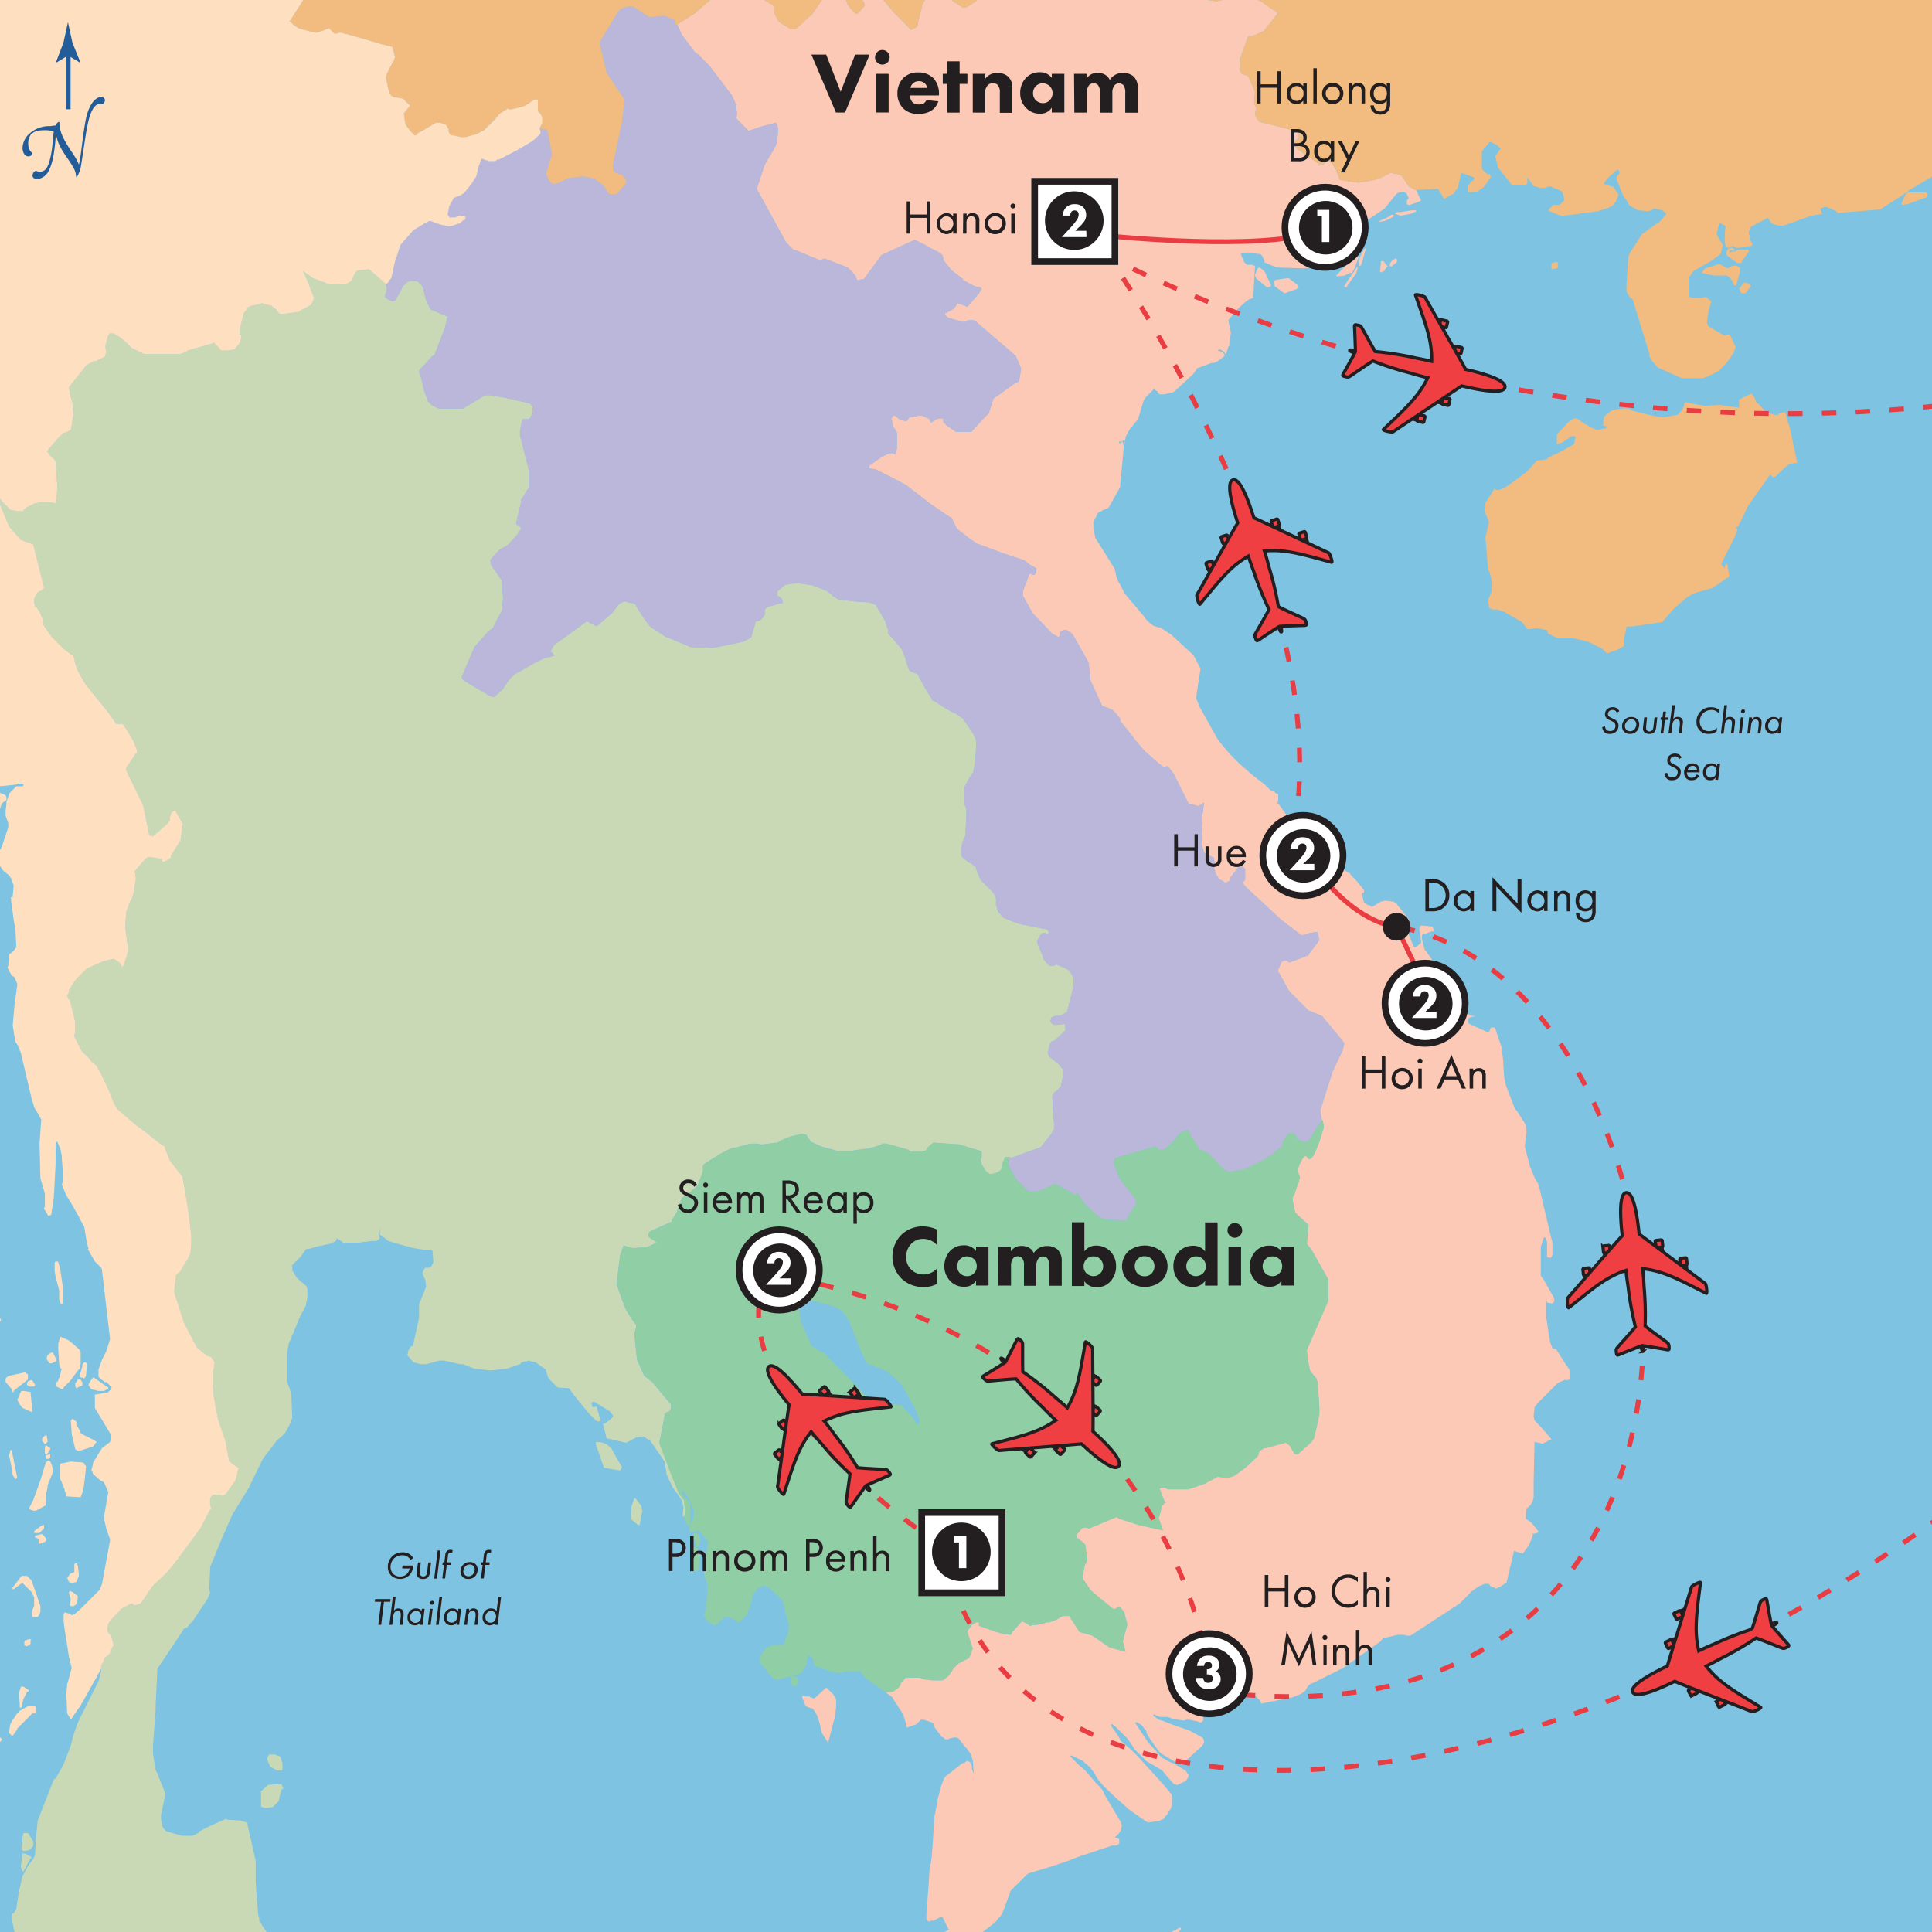 <svg viewBox="0 0 400 400" xmlns="http://www.w3.org/2000/svg" xmlns:xlink="http://www.w3.org/1999/xlink"><symbol id="a" viewBox="0 0 22.28 25.5"><path d="m7.72 9c0 .18-.08.31-.17.31h-.72c-.09 0-.16-.14-.16-.31v-.7a.17.17 0 0 1 .17-.16h.71a.17.17 0 0 1 .17.16z" fill="#ef3f43" stroke="#231f20" stroke-width=".5"/><path d="m7.56 10.4-.77-.01.01-1.13.78.01z" fill="#ef3f43" stroke="#231f20" stroke-width=".5"/><path d="m4.25 12.15c0 .17-.08.31-.18.31h-.71c-.09 0-.16-.14-.16-.31v-.7a.16.16 0 0 1 .17-.16h.71a.16.16 0 0 1 .17.16z" fill="#ef3f43" stroke="#231f20" stroke-width=".5"/><path d="m4.09 13.59-.77-.01.01-1.14.78.02z" fill="#ef3f43" stroke="#231f20" stroke-width=".5"/><path d="m14.89 9c0 .17.07.31.17.31h.71c.1 0 .17-.14.17-.31v-.7a.15.15 0 0 0 -.16-.16h-.78a.16.16 0 0 0 -.16.17z" fill="#ef3f43" stroke="#231f20" stroke-width=".5"/><path d="m15.04 10.4.78-.01-.02-1.13-.77.01z" fill="#ef3f43" stroke="#231f20" stroke-width=".5"/><path d="m18.36 12.15c0 .17.08.31.17.31h.71c.1 0 .17-.14.17-.3v-.7a.15.15 0 0 0 -.16-.16h-.72a.16.16 0 0 0 -.16.16z" fill="#ef3f43" stroke="#231f20" stroke-width=".5"/><path d="m18.51 13.59.78-.01-.02-1.14-.77.02z" fill="#ef3f43" stroke="#231f20" stroke-width=".5"/><path d="m11.14 25.1c.14 0 .16-.58.22-.86.45.11 2.83.77 3.6 1 .27.07.32 0 .31-.55a.66.66 0 0 0 -.22-.57c-.48-.46-2.23-2-3.14-2.92a49.32 49.32 0 0 0 .47-5.82c0-.52.11-1.72.09-3.09 3.23.71 5.47 2.3 9.43 4.85.18.12.18-1.37 0-1.54-1.09-1-8.6-8-9.42-8.73 0-2.57-.12-6.61-1.32-6.61s-1.35 4-1.32 6.61c-.84.67-8.35 7.75-9.44 8.72-.2.17-.2 1.67 0 1.54 4-2.55 6.2-4.14 9.44-4.84 0 1.36.09 2.55.08 3.09a51.75 51.75 0 0 0 .47 5.81c-.91.89-2.66 2.46-3.14 2.92a.66.66 0 0 0 -.22.57c0 .5 0 .62.31.55.77-.22 3.16-.89 3.61-1 .05.29.05.87.19.87z" fill="#ef3f43" stroke="#231f20" stroke-width=".5"/></symbol><symbol id="b" viewBox="0 0 4.3 4.3"><circle cx="2.15" cy="2.15" fill="#231f20" r="2.15"/></symbol><symbol id="c" viewBox="0 0 6.5 6.5"><path d="m.25.25h6v6h-6z" fill="#fff" stroke="#231f20" stroke-width=".5"/><path d="m5.4 3.22a2.19 2.19 0 1 1 -2.19-2.22 2.19 2.19 0 0 1 2.19 2.22z" fill="#231f20"/></symbol><symbol id="d" viewBox="0 0 6.5 6.5"><circle cx="3.25" cy="3.25" fill="#fff" r="3" stroke="#231f20" stroke-width=".5"/><path d="m5.3 3.28a2 2 0 1 1 -2-2 2 2 0 0 1 2 2z" fill="#231f20"/></symbol><symbol id="e" viewBox="0 0 12.83 24.36"><path d="m5 16.1c.1 0 .13 0 .18-.07a1.06 1.06 0 0 1 .41-.5c.08 0 .13 0 .13.05 0 1.28.46 2.42 1.85 4.51a11.47 11.47 0 0 1 1.16 2c0 .1.05.08.06 0 .11-.49.26-1.42.37-2.33.53-4.26.76-5.19 1.07-6 .51-1.37 1.3-2.11 2-2.11a.53.53 0 0 1 .59.48.81.81 0 0 1 -.21.51.29.29 0 0 1 -.32.1.61.61 0 0 0 -.28 0c-.59 0-1.25.62-1.73 2.52-.28 1.19-.4 1.9-.91 5.33-.11.72-.28 1.78-.34 2.1a2.54 2.54 0 0 1 -.2.63c-.06.14-.16.39-.29.65s-.22.13-.22 0a3.08 3.08 0 0 0 -.53-1.51c-.32-.62-1.37-2-1.73-2.69a6.58 6.58 0 0 1 -.82-2.12c0-.15-.06-.15-.07 0-.24 3.18-.61 4.56-1.09 5.43a2.16 2.16 0 0 1 -1.83 1.35c-.51 0-.82-.32-.68-.74a.94.94 0 0 1 .3-.44c.13-.1.24-.13.31-.08a.77.77 0 0 0 .45.12c1 0 1.41-.74 1.8-2.72.18-.91.24-1.84.29-2.29a9.51 9.51 0 0 1 .11-1.08c0-.17 0-.21-.1-.24a5.58 5.58 0 0 0 -1.51-.13c-1.53 0-2.32.65-2.35 2 0 1.06.46 1.4.57 1.46a.18.18 0 0 1 .05.29.73.73 0 0 1 -.57.33c-.65 0-.93-.71-.93-1.33a3.06 3.06 0 0 1 1-2.15 4.54 4.54 0 0 1 3.35-1.24 4.55 4.55 0 0 1 .66-.09z" fill="#225d9a"/><path d="m7.09 13.56v-8.54" fill="#225d9a" stroke="#225d9a" stroke-width=".75"/><path d="m7.06 5.19-1.88 1.14v-.06l1.17-3.06c.24-1.07.47-2.14.71-3.21.23 1.07.47 2.14.7 3.21l1.24 3.06v.06z" fill="#225d9a"/></symbol><path d="m-3-3h406v406h-406z" fill="#7ec3e2"/><path d="m200.29 402.26.56-.18.18-.19 5-3.88.18-.19.37-.55.56-.55.37-.56 1.11-2.96.55-1.48v-.18l1.11-1.11.37-.37 1.66-1.67.37-.37.37-.18.56-.19 3.7-1.1 3.88-1.3 1.85-.74 2.22-.74 3.33-1.11 1.1-.37.56-.18h.37.37l.55-.19v-.18h.19v-.19-.74l-.19-.18-.73-.19.18-.18.74-.74.18-.37.19-.19v-.37l.18-.74-.18-.18v-.37l-.56-.92-2.95-5-.19-.55-.74-.93-.74-.73-2.4-2.78-1.11-.92-1.11-1.11-.74-.74.19-.19 2.4 1.11.37.37 1.29 1.11.19.37.37.37.74 1.29.36.56 1.12 1.29 2.95 2.78 1.67 1.48.37.37 3.7 2.58.37.19h.37l2.22-.37.18-.18h.18l.37-.19.19-.37.37-.37.92-1.48.19-.55v-.37-1.3-.37l-.19-.37-1.85-2.21-5.73-6.29-1.48-1.3-1.48-1.29-.18-.56-1.67-2.4v-.37h.19l.74.55.37.37 1.29 1.3.74.74.56.74.92 1.48 2.59 2.59.74.37 1.85 1.1.37.19.37.37.92 1.11 1.3 1.48h.18l.37.19h.19l1.66-.75.19-.18.37-.56v-.18l.18-.37-.18-.19-.19-.18-.18-.37-.19-.19-2.4-1.47-.56-.19-1.11-.55-.18-.19-.56-.18-1.29-1.48-1.66-1.85-2.59-3.89v-.18h.18.19l.55.37.37.18.55.74.38.37.18.74.37.56.19.37 1.84 2.59.38.37.18.18 2.77 1.67.19.18h.18l1.3.19 3.51-3.15.55-.55.37-.56v-.18-.19l-.18-.55-.19-.19-2.4-1.29-.37-.19-3.7-1.29-1.85-.74-.74-.18-.74-.56-.37-.19v-.18l.19-.18.74.36.56.19h.36.93.37l.37.19.55.18 1.11.19 1.11.18.74-.18h.37l1.85.36.37.19h.37l.18-.19.19-.18v-.55-.38-2.03-.18l-.19-.19-1.11-1.66-1.1.37-.37.18-.19.19h-.18-.19-2.4l-.19-1.48.37.55 1.3-.18 2.4-1.11h.37v-.93l.18-.55v-.19l.19-.18h.37l.37-.19v-.18l-.37-1.29-.19-.19-.37-.18v-.19-.19-.18h.19l.74-.37 3.14 1.11.56.37 6.1 4.62h1.29l1.11 1.11v.19l.19.37 6.47-1.3 1.85-.74.18-.18.56-.37.55-.93.19-.18.37-.37.92-.37 5.92-2.96 7.77-5.55.37-.55.73-.19 2.41-.55h.55.37.37l.56.18h.74l.55-.36 9.62-6.29 2.59-2.59 1.29-.92 1.29-.56h.37.56l.37.56.74.18.18.19h.37l.19-.19h.18l.37-.18 1.3-.93v-.19l1.48-6.28 1.66.55h.19l1.29-1.84.74-1.86v-.55l.18.18.56-.18h.18l.19-.18v-.19l-.37-.56-1.11-1.29-1.11-.74.19-2.22h.18l.55-.55.19-.19.18-.37.19-.37.18-.74v-.74-2.22l.19-8.5 1.66.37 1.85-.93-2.4-2.77-1.11-1.11-.19-.92.19-1.67v-.18l.92-1.11.19-.19 3.7-3.7 1.66-.73v.18h.19l.55-.18h.19v-.19-.55-.37-.56l-.56-.92-.18-.19-2.22-3.51h-.19l-.55-.18-.37-.93-.19-.74-.74-4.81v-3.33l.19.19v.19l.92.18h.19l.18-.18.18-.19v-.74l-2.21-3.88-.56-.74v-5.92l.56-1.85.18-.18h.19l.18.37v.18l.19.37v.92 1.11.93.18l.74.19.18-.19.19-.37v-.18-2.59l-.19-.55-2.4-10.17-.37-1.3-.19-.37-.37-.55-.18-.37-.93-2.22-1.1-4.25.37-2.96v-.37l-.19-.93v-.18l-.18-.37-1.67-2.59-.37-.37-1.85-4.81-.37-1.85-.18-2.59v-.55l-.37-2.96-1.3-3.88-.18-.19h-.74l-.37.93h-.37l-3.7-1.67-.19-.18v-.37l-.18-.37.18-.18.19-.19 1.29-.37h-.73l-.56-.19-.19-.18h-.18l-.18-.19-.37-.73-1.85-2.59-.93-1.3-1.48-2.77-3.33-4.81-.36-.55-.37-.37-.37-1.3v-.18l-.19-.74v-.74l.19-.37h.18.19.18l.92-.37.74-.19v-.18-.19l-.18-.37v-.18h-.19l-1.66-.19h-.18-.56v.19l-.18.37v.37l.18.74.19 1.66v.19l-.19.18-.92.74h-.37l-1.48-3.51v-.37-.37l.18-.19v-.18l.56-.74-2.96-3.7-.55-.37-1.67-.18-.92.18-1.85 1.11-.56-.37h-.37l-.37-.37-.37-.18-.37-1.48v-.19-.18l.19-.19h.18v-.55l-1.66-2.04-1.11-1.11v-.18l-4.07-2.4h-.18l-1.48-1.48.18-.74-3.7-3.33-1.48-1.3-.37-.55-.55-.37-1.29-1.48-.19-.37-1.85-2.59h-.18l.18-.55v-.93-.37l-.18-.18h-.19l-.74-.56-.55-.18-.19-.19-.92-.92-2.41-1.85-2.77-2.4-1.11-1.11-.92-.93-1.11-1.29-1.48-1.85-3.7-6.66-.74-1.85.93-6.1-1.48-2.77-4.63-4.26-2.21-1.47h-.38l-1.11-.37-.92-.74-.55-.56-.38-.55-4.06-4.81-.93-1.85-.37-.56-.18-.55-.18-.37-.37-1.66-.19-.37-3.7-5.92-.18-.18v-.19l-.37-2.03v-1.11l.92-1.85.18-.19.56-.18.19-.19 1.29-.55 2.4-4.26v-.18l.74-7.95v-.37l-.18-.74v-.19h-.19l-.18.37h-.19-.18v-.18-.19l.74-.18h.18.19l-.19.55h.19v-.37l.18-.55v-.37l.37-.74.74-1.29.19-.19h.18v-.18l1.11-1.3 1.11-3.7.18-.37.38-.55 1.66-1.67.18.19.56.37v.19l.18.18.19.18h1.11l1.29-.36h.37l.93-.75 3.33-3.14.55-.74.18-.37 2.96-1.11h.56l.74-.37.55-.37.93-.74v-.18l-.37-.56-.37-.18-.74-.19.37-.18h.18.19l.18.18.56.37v.19l.18.18.19-.18.37-1.3.18-.18.37-2.77-.55-2.59 2.22-2.59 1.48-1.3.55-.37.92-.37.37-6.47v-.18h-.18l-.37-.19h-.74-.37l-.18-.18-.19-.19-.19-.18-.73-1.67.36-.18h2.04l1.48.18h.18l.37.37.56 1.11-.19.19 2.59 1.11 5.73.18 1.3-.18 4.25-1.48.18-.19.38-.18h.18v-.19l-.18-.18v-.19h-.19l.19-1.11.18-.18.37-1.11v-.19-.18l-.18-1.11-.37-.18v-.19l.18-1.29.19-.93 1.29-1.48h.18l.93.37h.18l.74.56 1.11.18h.93l.18.19.56-.19v-.18l4.06-2.78.19-.18 2.22-2.77.55-.38 1.11-.18.37.37h.19v.19l.37.73v.19h-.19v.18l-.18.19v.55.19l.37.18h.18l1.67-.55.74-.37-.56-1.11-.37-.92-1.66-.93-1.48-2.22h-.19l-.18-.18-1.85-.37-1.85.92-1.48.56-3.33.55h-.18l-3.7-.55-.92-2.41-.19-.18-.74-1.11-.18-.19h-.19l-.55.19h-.19l-.18.18v.19h-.19l-.18.18-.74-.18-.37-.19-4.26-2.95-.37-.38-.18-.18v-.18-.38-.18l.18-.37.56-.37.18-.37v-.18-.19-.37-.18l-.18-.19h-.19l-.37-.18-5.73-1.48-1.66-.37-.93-1.3v-.18l.19-1.11.18-.19-.18-.18-.37-.92.18-2.41-1.47-3.33h-.19l-.56-.18-.55-.19-.18-.37v-.18h-.19v-2.22-.55l.19-.19 1.29-3.51.19-.56.18-.18h.19.18.37l2.4-1.11 2.78-3.52v-.18l-.19-.19-2.96-2.03-2.77-1.48-1.66-.55-.19-.19h-.18l-.19.19v.18l-.18.56-.19.18-4.07.93h-.18l-.93-.19h-.37l-.74-.37-.18-.19v-.36l.18-.19v-.37-.18l-.37-.74-.18-.19v-.18l-.37-.19-.13-.13h-37.58l-1.31 1.43-.18.18h-.19-.18l-.55-.18-.93-.19-.37-.18h-.18l-1.67-.19-.92.56-.93.55-1.85 1.48-1.48.92-.37.19h-.18-.37l-2.03-1.29-.19-.19-.18-.19-.19-.92.19-.18.18-.93.19-.37h-1.48l-2.41.37h-.18-.19l-.18.19-1.3 1.66-.55 1.11-.18.18v.37l-.74 2.96-.19 1.11-1.29.74-.19-.18-1.11-1.11-.92-.93-1.11-1.11-3.88-4.62-.38-.74h-.92-.18l-1.3 1.85-.18.18v.19.18l.37.56.18.55v.19l-.18.18-1.3 1.48h-.37l-.18-.18-.74-.74-.74-.93-.56-1.48v-.18-.37-.18-.19l.19-.18v-.19-.18l-.93-.93-.13-.13h-1.88l-4.27 6.23-.37.19-2.78 2.59h-.18-.37-.37-.19l-2.4-1.48-1.11-2.04v-.18-.19-.55-.19l-.18-.37-.37-.18-6.34-3.83h-4.52l-.05.13-.56 1.85-.18.19-4.25 3.69-2.41 1.48-1.11.74.93 2.04 2.59 3.51.18.18.55.38 2.41 2.4 4.62 6.1.37.74.56 1.29v.56l.18 1.11v.37l-.18.74 2.58 2.59 2.78-.93 2.77-.74h.19v.19l.18.18v.37l.18.37-.18 2.96-.74 1.48-1.85 3.14-1.66 4.99 6.1 11.1.18.18 1.11 1.11.19.19 1.11.37 4.44 1.85.92-.37 4.81 1.85.74.74.18.18.74.93v.18l.19.37v.19h.18.19l1.11-.19 3.69-4.99 6.47-2.96.38-.18 2.21 1.11.93.55 1.48.74.37.18.74.56v.18l.18.37v.56l.19.18.18.19 1.3 1.66 2.4 1.85v.19l2.04 1.11.36.18h.19l.37.19h.55l.19.18.18.18-.37.56-.18.37-.19.18-2.22 2.59-2.03-.74-.74 1.11-1.66.93h-.19v.37.18h.19l.37.37.37.19h.18l2.59.74h.19.36l.19-.19.37-.18h1.11l.37.18.18.19 8.14 7.02 1.11 2.59v.19l-.37 2.21v.19l-.55.37h-.19l-4.62 3.33-.93 2.96-3.51 3.7v.18h-2.03-1.3l-1.85-1.29-.74-.74v-.19-.55h-.18-.37-.37l-.56.18-1.11.74-.18-.55-.19-.37h-.18l-1.29-.56h-.19-.55l-1.85.37-.19.19-.18.37-.19.18-1.11-.18h-.18l-.19-.19-.92-.74h-.19-.18l-.37.56v.18l.37 1.48.74 1.29v3.33l-.37 1.3v-.19l-.56-.18h-.18-.37l-1.67.74-2.58 1.85v.18.19.18l1.29.19 3.7 1.85 2.77 1.48.19.18 4.8 3.7 4.07 2.77h.19l.18.37.37.74.37.74.18.37.38.37 2.4 1.85 1.66 1.11h.19l4.99 1.85 4.44 1.48 1.11.92 1.11.56.18.18v.56.18l-.18.37-.19.18h-.18-.19-.18v-.18h-.19-.18l-.19.18-.74 2.04-.18.37-.37 1.11v.55.37l.18.19 1.85 3.33 3.7 3.88.37.37.19.18h.18l.93.56.18-.19.19-.18v-.56-.18l.36-.19.37-.18h.37.19l.56.37h.18l.55.55 3.33 5.92v.37l.37 3.33 2.22 4.81.19.37 1.1.37.74.37h.19l.18.18.38.37.18.19.74.92.18.18v.38l.19.37.92 1.1 2.59 3.33 1.48 1.66 1.48 1.3 1.48 1.3.74.55h.18.19.18l.37-.18 1.3 1.66 1.29 2.59 1.67 3.33v.18l2.03.56.18.18v-.18l1.11-.74-.37 2.77-.18 5.92.18.55.37.93v.18l.19.19 1.85.92.18 1.67-.18.18.37 1.48.37.55.37.56.37.18.92.56h.19l.18-.19.37-.18h.19v-.56l.37-.55 1.29-1.67.19-.18h.37.36l.19.18h.18l.19.37v.56.37 1.11l-.19.37-.37.18v.19l.75.92 7.39 6.84 3.88 2.96.19.19 1.11-.37.92-.19 1.11-.18h.19v.18l.37 1.48v.19l-.37.18v.19l-1.85 2.4v.19l-3.89 1.48h-.18l-.37-.37h-.18-.37-.19l-.19.18h-.18l-.55 1.29-.19.37v.19.19.18l.19.18 2.03 3.7 2.59 2.59 1.48 1.48 2.77 1.11 4.44 5.36.19.37-.38 1.48-2.03 4.25-2.59 8.14.37 2.03h.19v.19l.18.92v.37l-.92 2.96-.74 1.85-.56 1.11-.18.18-.19.19-.18.18h-.19-.18l-.19-.18-.18-.37h-.19-.37l-.18.37-.19.18-.74 1.48v.19l-.18.37v.37l.18.74.19.37v.37l-.19.92-.18.37-.56 1.66-.18.56-.18.19-.19.55v.19.18l.55 2.59.19.18.37.37 2.22 2.04-.37 3.88 1.11 1.48 3.33 5.92v4.43l-4.44 10.17.18 2.04.37 1.66v.19l.19.55 1.11 1.3.18.18v.37l.19.19.37 5.36v1.48l-.37 1.85-.74 3.14-.37.56-.37.36-.19.19-2.22 2.03-.18.19h-.19-.18l-.37-.19-.18-.37-.37-.55-.38-.74-.55-.37-.18-.19h-.19l-1.48.37-2.59.74h-.37l-.55.37-.37.19v.18l-.19.19v.37l-.18.37-2.59 2.4-2.03 1.48-.37.19-.37.18-.93.19h-.37l-1.66-.19-2.78 1.48-3.32 1.11h-3.52-.74l-.18-.19-.19-.18h-.37-.18l-.74.18.37.93.55 1.48.37.55-.37.19-.18.37h-.19l-.55 2.22-.19.37.93 2.58-4.99-1.1-4.07-1.3-.55-.37-5.74 2.4-.37-.18h-.37-.37l-.37.18-1.11 1.3v.18.37l1.48 1.11.19.19.18.19v.18l.37 2.59v.18.37l-.37.74-.18.37v.19l-.37 2.03v.37l1.29 1.85.19.37.55.55 4.25 3.52h.56l.19-.18.55-.19h.18l.74.92.19.37v.19l.55 2.03v.18l-.92 3.33.55 2.22-3.33-.92-3.51-2.41-2.59-.74-.18-.18-2.03-3.14h-.75-.55l-.74.37-.56.37-1.47.55h-.56l-1.11.37-1.11.18h-.55l-.74.19-.74-.55-.93-.38-.18.19-1.48 1.67-.19.18-.18.18-.19.56-1.66-.18-1.85-.56-2.59-.92-.55-.19v-.19-.18-.18-.19h-.19-.18-.19l-.92.55-.56.75-.18.18-.19.37v.18l.93 2.96.19.37-.75 2.03-1.84.93-.37.19-.38.37-.36.37-.37.36-.19.38-.92 1.29-.37.18-.37.37-.37.19h-.56-1.66l-1.48-.19-1.11-.37h-.74-1.85-.18l-.19.19-.37.55-.37.19-.18.55-.19.37-.18.19-.93.74-.55.18h-1.3l1.48 1.11.19.37 2.03 3.15.37 1.11.37 1.66 2.04-.74.18-.19.74-.73h.37.18l1.67.55.18.18h.19v.37l.18.37.37.56 1.11 1.48.37.18.37.38h.19.18.37l.19-.19.92-.19h.19.36l.38.19 1.29 1.66.37.37.55.74.37.56.38 1.29.18 2.41v.18l-.18-.37-.19-.56v-.18-.37l-.37-.74v-.18h-.19-.18l-.19-.19-.55.37-.55.19-3.52 2.77v.18h-.18l-.19.56-.37.93-.55 2.03-.19.74-.55 2.96-.19.92-.18 2.96-.19 2.96-.18 2.22-.19 1.48h-.18l-.19 3.14-.55 7.77v.18.18l.19.56.36.18h.19l.18-.18h.56l1.11-.56.37-.18h.37l1.29 2.59-.55.37-4.81 1.85-1.29.37-.19-.19v.19l-.18.18v.19h.18l.19.18 1.32.37h6.02l1.72-.37z" fill="#fbc9b5"/><path d="m292.75 43.54h-.19-.37l-2.22.37h-.55-.19l-.37.19v.18l1.11.37 2.04-.37 1.29-.55-.18-.19z" fill="#fbc9b5"/><path d="m288.5 44.65v-.18h-.19-.19-.18v.18l-.37.19-1.11.55-.55.19-.19.18h-.19v.19l1.11-.19.93-.37.93-.55z" fill="#fbc9b5"/><path d="m288.86 53.53-.18.18h-.18l-.56.56-.19.55v.19l.19.18h.18l.38-.37.73-.55v-.19-.37l-.18-.18z" fill="#fbc9b5"/><path d="m286.83 54.64-.37-.56h-.18-.19-.18v.19l-.19 2.03h.19v.19l.18-.19.55-.18v-.19l.56-.74.18-.18h-.18z" fill="#fbc9b5"/><path d="m267.04 57.78-.18-.18h-.37l-1.29.18-1.11.19-.37.18v.37l.18.74 2.04 1.48 2.58-.93.19-.18.18-.18-.37-.56z" fill="#fbc9b5"/><path d="m276.85 48.54.55-.38.37-.73.18-.19.19-.18v-.19h-.19v-.18l-.92.18-.18.19-.37.92-.19.37.19.19h.18z" fill="#fbc9b5"/><path d="m261.68 56.12-.37-.37-.55-.37h-.19l-.18.18-.56 1.3v.18l.19.37v.19l2.22 1.85h.55l.19-.19h.18v-.18l-1.29-2.78z" fill="#fbc9b5"/><path d="m278.69 51.68 3.33-2.59.56-.55.18-.19v-.19l-2.22-.18-1.48-1.48-.73 1.48-.19.74-.93 1.85-.73 1.11v.18.74.19l.73-.19z" fill="#fbc9b5"/><path d="m278.88 58.34-.55.92v.19h.18.18.19v-.19l1.85-2.59.37-1.11v-.18-.19l-.19.19z" fill="#fbc9b5"/><path d="m282.21 52.05-.19.18-.55 1.3v.18l-.19 1.11v.19h.19.18l.19-.19.74-2.59.37-1.11-.74.74z" fill="#fbc9b5"/><path d="m278.69 56.86.93-.37h.37v-.19l.37-.55.92-2.41-.18-.18-.74.37-.74.37-2.96 3.14.19.19 1.66-.19z" fill="#fbc9b5"/><path d="m172.56 350.86-.37-.37-1.11-1.11-2.03 1.85-.19.18-.18.19h-.19-.18l-.37-.19h-.19l-.18-.18h-.92l-.38-.19-.18.19v.18l.56 1.48.18.37.92.37h.19l.18.19v-.19l.19.19.18.18.56.93.37.92.37 1.29.37 1.67 1.29 2.03 1.48-5.73.19-1.85v-1.48l-.19-.18z" fill="#fbc9b5"/><path d="m243.56 399.49-1.11.55-.74.74-.37.37v.19.18l.56.74h.18l.37.19h.19l1.66-2.78.19-.18v-.19-.18h-.37z" fill="#fbc9b5"/><path d="m54.04 398.19-.37-.55v-.56l-.19-.55-.37-4.25-.18-2.96v-2.22-1.85l-1.3-5.73-.37-1.67v-.37l-.18-.18h-.19l-1.11-.37-2.77-.18-.18-.19-3.33 1.48-2.22 1.11-.19.37h-.18l-.56.37-.55.18h-.18-2.04l-3.14-.92-.37-.37-.19-.19-.18-.36-.19-.19v-.37l-.18-1.11v-.55-.19l.92-4.44-1.85-4.62-.18-.19-.56-3.51v-.92-.19-.37l.56-7.76v-.74l.37-7.59 4.81-7.2.37-.56.36-.55.38-.19h.18l.93-1.11.36-.37.75-1.11.36-.55 1.85-2.78.56-1.29-.19-.74.19-4.07v-.55l.55-1.3 2.04-4.99 2.22-4.99.18-.19 2.96-4.81 2.96-6.1 2.96-3.88.92-.74.55-.55.19-.19 1.29-2.4v-.37l.19-.19-.19-4.81-.18-.73-.19-.74-.37-.93-.18-.55v-4.63-.92l.18-1.11.19-1.11.18-.37 2.22-5.36 1.11-2.04.37-1.85v-1.66l-.18-.37v-.18l-.37-.37-.19-.19-.74-.55-.37-.37-.37-.37-.92-1.48v-.56-.55l1.85-1.85.74-1.11.18-.19.19-.18h.37l2.03-.56 2.59-.55.74-.37.37-.18.18-.56 1.11.74.19.19h.37 2.77l1.11-.19h.37l1.29-.18h.93l.55-.37.19-.19-.19-.74v-.18-.19l.19-.37.18-.74-.18 1.3v.18l1.11.74.55.56h.19l1.66.55 3.52.92 2.22.37h.73.56l.37.19.18 2.22v.18l-.18.37-.19.37-.18.19-.37.18h-.74l-.18.19-.38.74v.37l.56 1.29.18 1.3-1.47 3.69v2.78l-1.3 5.91h-.18-.19l-.37.56-.18.37-.19.92.93 1.11.37.37 1.48.37h1.1l2.78-.74h.37.55l3.33.74h.56l2.4.93 3.33.37 3.33-.37 2.77-.93.18-.18.19-.19.55-.18h.37l.56-.19.55.19h.19l.74.18.18.19 1.3.92.55.37v.19l.18.55.19.56v.18l.56.74 1.47 1.48 2.41.19.92 1.29 1.48 1.85 1.85 2.22.37.37.37.37.56.55.37.19h.36.19v-.19-.18l-.19-.56-.55-2.03-.18-.19-.19.19h-.37-.18l-.19-.93.37-.18h.18l3.33 2.03.19.37.37.37v.19.18l-.56.56-.74.55-.18.19-.55.18.73 2.96 4.07.92 2.41-1.29h1.11l1.29.74.19.19 2.95 4.25.37 2.4v.19l1.3 2.77 1.1 1.48.93 1.48v.37l.19.74-.19 1.85.23.13.14-.13.19-.37-.19-2.22v-.37-.19l-.37-.55-.74-.93-1.85-4.62-2.03-5.36-.19-.56.19-.92.92-4.81v-.18l.19-.19.18-.18.56-.19.18-.18v-.19l.19-.18v-.19-.37-.18-.19l-.19-.18-3.69-4.44-1.67-1.29-1.48-3.33-.55-5.18v-.18l.18-.74.19-.56v-.55l-.74-.93-1.48-2.4-.37-1.11-.19-.37-1.11-3.14-.18-.19.18-1.66.56-4.63.74-2.03.55.18 1.3.37h.37l2.21-.18h.19.18l2.04-.92-.37-.37-.37-.19-.74-.55-.19-.19v-.18-.37l.19-.37.19-.19 1.66-.74 2.4-1.11h.19l.18-.18v-.19l1.11-1.85.37-1.29.37-.93.19-.18v-.37l.18-.18.37-.19 1.48-1.11 1.29-1.11 1.11-2.96v-.18-.37-.37-.19l.19-.37.56-.37 2.95-1.84 1.11-.56 1.11-.56 1.11-.18 2.77-.74h.93.37l1.11.18 2.77-.36h.37l.92-.56 1.3-.55.55-.19 2.41-.55.74.18h.18v.19l.93 1.29 2.03.93 3.33.92h.19 2.77l3.88-.56 1.3-.36 1.1-.38v-.18h.19.55.19l4.07 1.11.55.18.37.38h.19 2.03l.74-.19h.18l.19-.19.37-.55.18-.18.93-.74h.18l5.18.36 4.25 1.3.37.19v.18 1.11l-.18.18v.56l.18.55.74 1.3.19.18.37.37.37.19h.18.37l.74-.19.74-.37.19-.18.18-.19.19-1.11.55-1.29.19-.19h.37.36l.37.19 2.04-.74 4.07-1.48 2.22-2.77.37-.74.18-.19v-.37-.74l-.18-2.22-.19-3.69.19-.19v-.18l.18-.19.74-.55.74-.93v-.18l.37-1.85v-1.3l-.92-1.11-2.04-1.66v-.18l-.18-.38v-.18l.37-1.48v-.18l.37-.56.18-.18h.19.18l2.4-2.22-.18-1.3-1.67.19h-.55l-.37-.19-.18-.18-.19-.37v-.19l.19-.36v-.19l.37-.19.36-.18h.93l.55-.19.56-.37.37-.18.18-.37 1.11-4.44.19-1.29v-.19-.37-.55l-.74-1.11-.18-.18v-.19l-1.12-.56-1.29-.55-.19-.19-.18.19h-.19l-.18.18h-.37-.55l-.19-.18-.37-.37-.74-.92-.18-.74-1.11-2.59v-.37l.74-1.3h.18l.19-.37h.18.19l.55.19h.19l.18-.19v-.18l-.18-.37-.19-.19h-.18l-2.78-.55-.92-.19-.56-.18h-.55l-1.29-.37-2.78-1.11-.18-.19-.56-.74-.18-.18-.19-.19-.18-.92-.19-.37v-.18-.93-.37l-.18-.55-.56-.74-1.29-1.3-.74-.74-.19-.18-.37-.56-.37-.92-.18-.37-.19-.56-.18-.55-.74-.56-.19-.18-.55-.18-.92-.75-.37-.36-.19-.37v-.19-.74-.55l.37-1.48.37-.74.18-.56v-.37l.19-4.8-.19-.56-.36-.74v-2.03-.74l.18-.74.18-.37.74-1.3.56-.92.19-.19.18-.55.18-1.11.19-1.48.18-3.33-.18-.55-.19-.56-.18-.37-1.85-2.77-.37-.56-.37-.18v-.18h-.18l-1.11-.74h-.19l-1.29-.74-.93-.56-2.03-1.29h-.19l-.18-.37-.92-1.48-.38-.56-.18-.37-1.48-2.77-1.11-.37-.37-.18-.18-.19-.19-.37-.37-1.11-.18-.74-.56-1.48-.18-.37-.19-.37-.74-.92-1.11-1.29-.74-.75-.18-.37v-.74l-.19-.36-.37-1.3-.74-1.29-1.1-1.85v-.19l-1.48-.55-2.96-.19-2.96-.37h-.19l-.55-.18-.74-.56h-.19l-.18-.37-.56-.37-.18-.18-.18-.19h-.19l-2.77-1.11-2.41-.37-.55-.18-2.41.37h-.37l-.36.37-1.12.92-.18.19v.18.19.37l.18.18.38.19.18.18.18.19.19.18v.19.18.19.18h-.19-.36l-1.11.37-1.48.37-.37.37-.19.19v1.11l-.18.18-.19.37-.37.37-.55.37h-.19-.37l-.92 3.33-1.67.92-6.28 1.3-4.63-.19-4.8-2.03h-.19l-3.14-2.03-.18-.19-.19-.18-.74-.93-1.11-1.66-.92-1.48v-.19l-.19-.18-.55-.19h-.19l-1.29-.37h-.19l-.55.19-.37.18-.37.37-1.3 1.67-2.59 2.21-.18.19-.18.19h-.56l-1.66-.93-6.85 4.99-.73 1.3.55.37v.18l.18.19v.18h-.18l-2.03.56-2.22 1.11-3.14 1.84h-.19l-1.11.93-.18.18-1.3 1.85v.19l-2.03 1.85h-.19l-.92-.37-4.99-2.96-.19-.18-.18-.19-.19-.19v-.37l2.59-6.1 2.77-3.14.93-.74.18-.18.93-1.86.92-1.66.19-2.59-.19-3.51-1.66-2.4-.74-1.11v-.37-.37-.19l.18-.18 1.67-1.85 1.66-.93.19-.18 1.85-2.03.18-.37.55-.74v-.19l-.18-.37-.55-.37h-.19v-.18-.37l.92-3.89v-.74l.19-.18 1.29-2.04.19-.18v-3.7l-1.85-7.21v-.19-.73l.37-1.85v-.19l.18-.18v-.19h.19.37.55.19l.18-.18.56-1.11v-.19-1.11-.18h-.19l-.18-.37-.37-.19-.74-.18-4.99-1.11-1.3-.19-.92-.18h-1.11l-.93.55-3.69 2.22h-4.81-.19l-1.48-.74-.37-.37-.37-.37-.92-2.59-.19-1.1-.55-2.04-.18-.37v-.18l.18-.37.19-.19.18-.18.92-.93 1.11-1.29.37-.19.19-.18.18-.19v-.18l1.3-3.33.74-2.03.55-2.22-3.51-1.48-.56-1.11-.18-.19-.55-1.85v-.18l-.19-.56v-.37l-.37-.73-.55-.56-.19-.18-.55-.19h-.56-.55l-.37.19h-.19l-.74.74h-.18v.18l-.56 1.11-1.11 1.85h-.18l-.19.18-.92-.37-.37-.18-.19-.19-.18-.18v-.18-.19l.37-1.11v-.19-.18l-.19-.74-.37-.37-3.14-2.77-1.66.18h-.37l-.56.19-.37.55-.37.74v.37l-.18.19-.19.18-.18.19-.37.18-.37.19-2.96.18h-.37-.19l-3.51-1.29-.74-.56-.55-.37-.74-.55.92 2.03 1.3 3.33v.18.37l-.56 1.11-2.4 1.3-.19.18h-.37l-2.59.37h-.55-.37l-.37-.37-.18-.18-.19-.37-.55-.37-.37-.37-1.48-.37-.56-.19-.37.19-1.85.37-.37.18h-.18l-.93 1.3-.92 3.51v.93h.18l.19.36v.37l-.19.56v.18l-.18.37-.93 1.11v.19h-.18-.18l-1.11.18h-1.48l-.19-.37-1.11-1.11-.18-.18-.19.18-5.17 1.48-.19.19-1.29.55h-7.58l-2.59-1.29-1.11-1.11-1.11-.93-1.48-.92h-.56-.18-.19v.19l-.18.18-.56 2.03v.37.37l.19.74-.19.37v.37l-.18.19-1.85.92h-.37l-1.48.74-3.7 4.63v.18l.19.93v.18l.55 2.03.19 2.41-.19 1.11-.18 1.11-.19.92-1.11.55h-.37l-.18.19-1.11 1.11-2.03 2.4v.37l.18.19.74.92h.19l.55.74v.19l.37 5.17v.37l-.19 2.04-.18.74v.18h-.19l-.73-.18h-2.04l-1.11.18h-.18l-1.85.93-.19.18-.37.37v.19h-.18-.19-.18l-1.85-.19-.37-.18-1.85-1.85v-.19l-.18-.18v1.29l1.85 4.44 2.4 2.77 2.59.93 2.22 8.87v.19l-.37.37-.19.18-.55.19-.19.18-.18.19-.56 1.11v.55l.19 1.11h.18l.19.19.37.55.18.19.74 1.85v.18.19.18l.19.56.36.55 1.3 1.85.19.19 2.21 2.21 1.48 1.11.37.19.19.18.37 1.48.37 1.3 1.66 2.95 1.48 1.85 3.14 3.89 1.85 2.58h1.3l.92 1.3 1.3 2.22.74 1.85v.55l.18.19h-.37l-1.48 2.22-.55.74v.18.19.18l3.51 7.21 1.3 6.29h.18l.55.18 2.96-2.59.37-.55.19-.19v-.73l.18-.56.19-.37.55-.37h.19l1.48 2.59.18.18-.18.19-.37 3.14-.19.37-1.85 2.96v.37l-1.11.74h-.18l-.19.19-.18-.19h-.19v-.37l-.18-.19h-.19l-2.21-.36-.56.18-.19.18-1.66 1.85-.74.93.18.19.19 1.1-.55 3.33v.19l-.74 1.48-.74 2.03-.19 3.14.56 4.25v.38l-.19 1.29-.37.93-.18.73-.37.56h-.19v.18h-.18l.18-.37-.18-.18v-.19l-.19-.18-.18-.18-1.11-.74-2.22.55-3.33 1.48-.18.18-2.04 2.04-1.48 2.22v.37l-.18.55-.19.18v.19l.19.37v.19l.37.18.37 1.48.74 3.14v1.85l-.19 1.11.19.37 1.29 2.59.37.37 1.48 1.48.19.37.73.55.38.37.73 1.3 1.85 3.88.56 1.48.18.56.93 1.66.18.18.19.19 3.7 3.14 1.29.93 3.51 2.77.56.37.37.19v.18l1.11 2.77 2.59 3.33 1.11 6.29.74 5.92v1.66l-.19 2.03-.55 1.12-1.67 2.77-.37.18-.18.19-.19.18-.37 3.15v.37.18l2.03 6.29 2.6 4.99.18.19 2.03 1.66h.19l.55.18.19.19.18.37.37.37v.18.19l-.18 1.11-.19.74v2.03l.19 2.77.18 1.11.74 3.89 1.48 4.25.74 3.88v.19.18l.19.19.92.74.92.55h.19l-.19.19-.55 2.03-.19.55-2.03 2.78h-.18l-.19.18h-.18l-.56-.18h-.37-.55-.37l-.37.18-.19.37-.18.19v.37.55.19l.18.92v.19l-.18.18-2.03 3.88-4.63 6.29-1.29 1.67-1.3 1.47-2.59 2.41-2.4 3.51-.19.19-1.11.37h-.18l-.18-.19-.37-.18h-.19l-.55.37-1.67.92v.19l-.92.92-.37.37-.93 1.11-.18.19-.19 1.29v.37l.19.18.18.38.37.18.56 2.03v.19l-.19.18-.55 1.3-.19.37-.74.55-.18.18-.19.56-.37.74-.18.37v.55.38.18l-.55 2.03-.19.37-.37.74-.92 1.85-.56 1.11-2.22 4.44-.92 2.59-.56 2.22-1.48 3.88-1.66 2.96h-.19l-.18.18-3.33 8.51-.37 3.51-.18 3.51-.37.93-1.11 1.48-1.11 2.03-.74 3.15-.55 3.69-.56.93h-.19l-.18.56v.55l.74 3.7.62 2.03h53.43l-3.02-4.43z" fill="#cad9b5"/><path d="m56.07 365.83 1.3.74h.55.56v-1.47l-.19-.56-.19-.74-.18-.18-.55-.19h-.19l-.18-.18h-1.11-.19l-.37.74v.18.19l.56 1.29z" fill="#cad9b5"/><path d="m132.81 311.84-1.11-1.47-.19-.19h-.18l-.56 1.66-.18 2.78h.18l1.11.92.37.19h.19l.37-2.22.18-.56-.18-.92z" fill="#cad9b5"/><path d="m126.33 299.64-.92-.74h-.37v-.19l-1.48-.18h-.18v.55l1.66 4.81 3.33.56.37-.56v-.18l-2.22-3.89z" fill="#cad9b5"/><path d="m58.29 369.35-2.77.19-1.48 1.29v3.14l.18.19.74.18h.19l1.11-.18h.18l1.29-1.3v-.18l.56-2.22h.19l.18-.37-.18-.19z" fill="#cad9b5"/><path d="m6.15 384.33-.19-.19-.74-.37h-.37-.18l-.37 2.78.18.37.19.55h.18l1.3-2.41.18-.36h.19v-.19l-.19-.18z" fill="#cad9b5"/><path d="m5.96 379.7-.18-.18h-.93l-.18.92-.19 2.04v.37.18l.37.19h.37l.93-.19.18-.18.56-.74v-.19-.37-.37l-.19-.18z" fill="#cad9b5"/><path d="m139.83 5.08v-.18-.19-.37l-.18-.18v-.19h-.37l-1.85-.74-2.96.37-3.33-2.22h-.37-.18-.56-.37l-1.29.56-.56.74-3.7 6.1 1.48 6.29 3.7 5.54v.19l-.55 4.62-1.85 8.69v.93.18l.55.56h.19l.74.37h.37l.74.92.18.19v.37l-.18.55-1.67 1.85-.18.19h-.19-1.29v-.19l-.56-.37v-.37l-.18-.19-.55-.73-1.67-1.3-1.11-.37-1.48-.18-2.96.37-1.85.92h-.18l-.93.37-.18-.18h-.37l-.74-1.11-.37-1.11.18-.19.56-2.22.37-.92.19-.19-.93-4.99-.19-.18v-.19l-1.47-.37.18.74v.19.18l-1.11 1.11-.74.56-2.77 1.66-.37.19-3.51 1.84h-.37l-.56.37h-.74-.55l-.19-.18h-.37l-.92-.37-.56 1.48-.55 2.22-.93 1.48-1.47 1.84-.19.19-.37.19-.18.18-1.48.55-.93 1.67-.37 1.85.19.18.18.37h.37.19.55l.55-.18.38-.19h.55.37l.19.19h.18v.18.19l-.18.37h-.19l-.55.37v.18l-1.67.56-.74.18h-.37l-.55-.18-.93-.19-.55-.18-1.48-.56h-.37l-.19.19h-.18l-2.77 1.66-.37.37-1.11 1.3-.19.18-1.11 1.3-.18.55-.56 1.85-.18.18-.37 1.67-.56 2.59-.37.37-.18.37-.56.55.19.74v.18.19l-.37 1.11v.19.18l.18.18.19.19.37.18.92.37.19-.18h.18l1.11-1.85.56-1.11v-.18h.18l.74-.74h.19l.37-.19h.55.56l.55.19.19.18.55.56.37.73v.37l.19.56v.18l.55 1.85.18.19.56 1.11 3.51 1.48-.55 2.22-.74 2.03-1.3 3.33v.18l-.18.19-.19.18-.37.19-1.11 1.29-.92.93-.18.18-.19.19-.18.37v.18l.18.37.55 2.04.19 1.1.92 2.59.37.37.37.37 1.48.74h.19 4.81l3.69-2.22.93-.55h1.11l.92.18 1.3.19 4.99 1.11.74.18.37.19.18.37h.19v.18 1.11.19l-.56 1.11-.18.18h-.19-.55-.37-.19v.19l-.18.18v.19l-.37 1.85v.73.19l1.85 7.21v3.7l-.19.18-1.29 2.04-.19.18v.74l-.92 3.89v.37.18h.19l.55.37.18.37v.19l-.55.74-.18.37-1.85 2.03-.19.18-1.66.93-1.67 1.85-.18.18v.19.37.37l.74 1.11 1.66 2.4.19 3.51-.19 2.59-.92 1.66-.93 1.86-.18.18-.93.74-2.77 3.14-2.59 6.1v.37l.19.19.18.19.19.18 4.99 2.96.92.37h.19l2.03-1.85v-.19l1.3-1.85.18-.18 1.11-.93h.19l3.14-1.84 2.22-1.11 2.03-.56h.18v-.18l-.18-.19v-.18l-.55-.37.73-1.3 6.85-4.99 1.66.93h.56l.18-.19.18-.19 2.59-2.21 1.3-1.67.37-.37.37-.18.55-.19h.19l1.29.37h.19l.55.19.19.18v.19l.92 1.48 1.11 1.66.74.93.19.18.18.19 3.14 2.03h.19l4.8 2.03 4.63.19 6.28-1.3 1.67-.92.92-3.33h.37.19l.55-.37.37-.37.19-.37.18-.18v-1.11l.19-.19.37-.37 1.48-.37 1.11-.37h.36.19v-.18-.19-.18-.19l-.19-.18-.18-.19-.18-.18-.38-.19-.18-.18v-.37-.19-.18l.18-.19 1.12-.92.36-.37h.37l2.41-.37.55.18 2.41.37 2.77 1.11h.19l.18.19.18.18.56.37.18.37h.19l.74.56.55.18h.19l2.96.37 2.96.19 1.48.55v.19l1.1 1.85.74 1.29.37 1.3.19.36v.74l.18.37.74.75 1.11 1.29.74.92.19.37.18.37.56 1.48.18.74.37 1.11.19.37.18.19.37.18 1.11.37 1.48 2.77.18.37.38.56.92 1.48.18.37h.19l2.03 1.29.93.56 1.29.74h.19l1.11.74h.18v.18l.37.18.37.56 1.85 2.77.18.37.19.56.18.55-.18 3.33-.19 1.48-.18 1.11-.18.55-.19.19-.56.92-.74 1.3-.18.37-.18.74v.74 2.03l.36.74.19.56-.19 4.8v.37l-.18.56-.37.74-.37 1.48v.55.74.19l.19.37.37.36.92.75.55.18.19.18.74.56.18.55.19.56.18.37.37.92.37.56.19.18.74.74 1.29 1.3.56.74.18.55v.37.93.18l.19.37.18.92.19.19.18.18.56.74.18.19 2.78 1.11 1.29.37h.55l.56.18.92.19 2.78.55h.18l.19.19.18.37v.18l-.18.19h-.19l-.55-.19h-.19-.18l-.19.37h-.18l-.74 1.3v.37l1.11 2.59.18.74.74.92.37.37.19.18h.55.37l.18-.18h.19l.18-.19.19.19 1.29.55 1.12.56v.19l.18.18.74 1.11v.55.37.19l-.19 1.29-1.11 4.44-.18.37-.37.18-.56.37-.55.19h-.93l-.36.18-.37.19v.19l-.19.36v.19l.19.37.18.18.37.19h.55l1.67-.19.18 1.3-2.4 2.22h-.18-.19l-.18.18-.37.56v.18l-.37 1.48v.18l.18.38v.18l2.04 1.66.92 1.11v1.3l-.37 1.85v.18l-.74.93-.74.55-.18.19v.18l-.19.19.19 3.69.18 2.22v.74.37l-.18.19-.37.74-2.22 2.77-4.07 1.48-2.04.74-.37-.19-.18 1.48v.19.18l.18.19 1.67 2.96h.19l1.84 1.85.19.18.37.18h.18l1.67-.18 1.85-.74 1.47-.74 1.12.56 1.66.92.92.56.19.18h.18.19l.18-.18h.19v-.19l1.66 2.4.37.38 2.22 2.03.55.37 1.3.37 3.51.18h.19.18.19v-.37l2.03-3.14v-.37-.19-.18l-.18-.18-1.3-1.67-2.03-2.59v-.18l-1.11-2.78v-.18-.37-.19l.19-.37.18-.18 8.13-2.4.93.73 1.11-.18 1.66-1.48 1.11-1.48.19-.18 1.29-.74h.37.19l.55 1.11 1.66 2.58v.19l2.04.93 2.77 2.95.93.74h.18l.19.19 3.32-.56 4.07-2.03 1.48-.93 2.22-1.84.18-.19v-.19-.36-.19l.19-.18.19-.37.74-1.11h.18l.37-.19h.19.37l.36.37.19.19.18.18v.19.18l.19.19 1.29.55h.19.18l.56-.18 2.03-3.33.74-.93-.37-2.03 2.59-8.14 2.03-4.25.38-1.48-.19-.37-4.44-5.36-2.77-1.11-1.48-1.48-2.59-2.59-2.03-3.7-.19-.18v-.18-.19-.19l.19-.37.55-1.29h.18l.19-.18h.19.37.18l.37.37h.18l3.89-1.48v-.19l1.85-2.4v-.19l.37-.18v-.19l-.37-1.48v-.18h-.19l-1.11.18-.92.19-1.11.37-.19-.19-3.88-2.96-7.39-6.84-.75-.92v-.19l.37-.18.19-.37v-1.11-.37-.56l-.19-.37h-.18l-.19-.18h-.36-.37l-.19.18-1.29 1.67-.37.55v.56h-.19l-.37.18-.18.19h-.19l-.92-.56-.37-.18-.37-.56-.37-.55-.37-1.48.18-.18-.18-1.67-1.85-.92-.19-.19v-.18l-.37-.93-.18-.55.18-5.92.37-2.77-1.11.74v.18l-.18-.18-2.03-.56v-.18l-1.67-3.33-1.29-2.59-1.3-1.66-.37.18h-.18-.19-.18l-.74-.55-1.48-1.3-1.48-1.3-1.48-1.66-2.59-3.33-.92-1.1-.19-.37v-.38l-.18-.18-.74-.92-.18-.19-.38-.37-.18-.18h-.19l-.74-.37-1.1-.37-.19-.37-2.22-4.81-.37-3.33v-.37l-3.33-5.92-.55-.55h-.18l-.56-.37h-.19-.37l-.37.18-.36.19v.18.56l-.19.18-.18.19-.93-.56h-.18l-.19-.18-.37-.37-3.7-3.88-1.85-3.33-.18-.19v-.37-.55l.37-1.11.18-.37.74-2.04.19-.18h.18.19v.18h.18.19.18l.19-.18.18-.37v-.18-.56l-.18-.18-1.11-.56-1.11-.92-4.44-1.48-4.99-1.85h-.19l-1.66-1.11-2.4-1.85-.38-.37-.18-.37-.37-.74-.37-.74-.18-.37h-.19l-4.07-2.77-4.8-3.7-.19-.18-2.77-1.48-3.7-1.85-1.29-.19v-.18-.19-.18l2.58-1.85 1.67-.74h.37.18l.56.18v.19l.37-1.3v-3.33l-.74-1.29-.37-1.48v-.18l.37-.56h.18.19l.92.74.19.19h.18l1.11.18.19-.18.18-.37.19-.19 1.85-.37h.55.19l1.29.56h.18l.19.37.18.55 1.11-.74.56-.18h.37.37.18v.55.19l.74.74 1.85 1.29h1.3 2.03v-.18l3.51-3.7.93-2.96 4.62-3.33h.19l.55-.37v-.19l.37-2.21v-.19l-1.11-2.59-8.14-7.02-.18-.19-.37-.18h-1.11l-.37.18-.19.19h-.36-.19l-2.59-.74h-.18l-.37-.19-.37-.37h-.19v-.18-.37h.19l1.66-.93.74-1.11 2.03.74 2.22-2.59.19-.18.18-.37.37-.56-.18-.18-.19-.18h-.55l-.37-.19h-.19l-.36-.18-2.04-1.11v-.19l-2.4-1.85-1.3-1.66-.18-.19-.19-.18v-.56l-.18-.37v-.18l-.74-.56-.37-.18-1.48-.74-.93-.55-2.21-1.11-.38.18-6.47 2.96-3.69 4.99-1.11.19h-.19-.18v-.19l-.19-.37v-.18l-.74-.93-.18-.18-.74-.74-4.81-1.85-.92.37-4.44-1.85-1.11-.37-.19-.19-1.11-1.11-.18-.18-6.1-11.1 1.66-4.99 1.85-3.14.74-1.48.18-2.96-.18-.37v-.37l-.18-.18v-.19h-.19l-2.77.74-2.78.93-2.58-2.59.18-.74v-.37l-.18-1.11v-.56l-.56-1.29-.37-.74-4.62-6.1-2.41-2.4-.55-.38-.18-.18-2.59-3.51-.93-2.04h-.18z" fill="#bab7db"/><path d="m249.11-2.68v.18l.18.19.37.74v.18.37l-.18.19v.36l.18.19.74.37h.37l.93.19h.18l4.07-.93.19-.18.18-.56v-.18l.19-.19h.18l.19.19 1.66.55 2.77 1.48 2.96 2.03.19.19v.18l-2.78 3.52-2.4 1.11h-.37-.18-.19l-.18.18-.19.56-1.29 3.51-.19.19v.55 2.22h.19v.18l.18.37.55.19.56.18h.19l1.47 3.33-.18 2.41.37.92.18.18-.18.19-.19 1.11v.18l.93 1.3 1.66.37 5.73 1.48.37.18h.19l.18.19v.18.37.19.18l-.18.37-.56.37-.18.37v.18.38.18l.18.18.37.38 4.26 2.95.37.19.74.18.18-.18h.19v-.19l.18-.18h.19l.55-.19h.19l.18.19.74 1.11.19.18.92 2.41 3.7.55h.18l3.33-.55 1.48-.56 1.85-.92 1.85.37.18.18h.19l1.48 2.22 1.66.93.19-.19h.37l3.88-.19 1.11 1.85v.19h.18l.93-.55 1.11-.56v-.19l.74-.92.74-3.14 2.58.92.19.37-.55.37-.93 1.11v.18.75.18h.18l.19.18 1.48-.18h.19l1.29-.93 1.48-2.03-.19-.74-.37.19-1.29-1.11v-3.7l.74-.93.92-1.1 1.48.74.56.55.18.19-.92 1.29-.19.18.56 2.41 2.96 3.7h2.59l.55-.37v-1.3l1.29 1.85h.19l1.11.37h.37.18.37l1.11-.37 1.85.74.74.37.37 1.29v.37.19l-.18.18-.19.19-.37.37-.37.18h-.37-.18-.19-.37-.18v.19l-.56.55-.18.19v.18.19h.18l2.22.92h.56l1.66-.18 5.55-.74.55-.19 1.67-.55.74-.37.18-.19.18-.18.38-.56.55-1.29v-.18l-.93-1.3-.36-.37h-.19-.18l-.37-.18-.74-.19-.19-.18v-.19l.93-1.11 1.66-1.48h.18.19l.18.37v.37l-.18.19-.37.37v.37.37l.18.37 1.11 2.77 1.11 1.66v.19l.37.37 1.3.74.37.18 2.22.19 1.11-.56 1.66.37.74.56v.37l-.37.37-.92 1.11-.93.55-2.77 2.04-2.59 4.06v.19l-.19.37-.37 5.73v1.11.37l.19.37.74 1.11h.18l.19.18 3.51 11.47h-.18l.55 1.11 1.3 1.48 4.99 2.22h.92 3.33l1.11-.37 2.22-1.11 1.66-1.67 1.3-1.85.18-.18.19-.74.18-.37v-.37l-.18-.19-.37-.92-.56-1.11-.37-.18h-.18l-.37.18h-.19-.18l-3.15-1.85-.37-.74.37-2.59.56-1.85-1.11-.92-1.11.18h-.37-1.11l-.92-.18v-.18-2.41-.37-1.11l.92-1.29 3.88-2.22.19-.19 1.29-.92.19-.19.18-.18v-.37l.37-1.29-.55-.93-.56-.92-.18-.56.55-2.22.37.19.74.37.19.18-.19 1.29v1.49.18l.19 1.29.55.19h.19l.37-.19.18-.18h.19l.74.37h.55l2.22-.37h.37v-.18h.18v-.38l-.18-.18-.37-.55v-.56l-.19-.74v-.37l.37-.92.19-.19.37-.18 3.14-1.67v.37l.74.93 1.3.37h.92.19l3.14-1.11 2.59-.93 2.22-.37-.37-1.11 1.11-.37.55.19 1.67.74.18.37 8.88-.74 4.06-2.59 2.41-1.67 4.99-2.95 2.03-.74.24.47v-38.88h-154.39l.13.13z" fill="#f2bc80"/><path d="m159.99 1.01.18.37v.19.55.19.18l1.11 2.04 2.4 1.48h.19.37.37.18l2.78-2.59.37-.19 4.27-6.23h-18.93l6.34 3.83z" fill="#f2bc80"/><path d="m63.65-1.39-.92 1.48-2.59 4.07-.19.18.37.37.37.37 1.11.74.56.19 2.77.74h.37l.74-.19 1.48-.55.19-.19h.18l.37.37.74.74h.37.18l.56-.18h.18l.74.18 1.48.37 6.29 1.85 2.22.56.55 2.03v.19l-.18.36v.19l-.56.92-.37.74-.55 1.11-.19.74v.19l.56 2.59.18.55.19.18.18.38h.19l.18.18 2.04.37 1.48 1.48-.19.18-.92 1.11-.19.19v.18l.19 1.48.18.74.93 1.3.55.55.37.37h.37l.37-.55h.19l3.14-1.85.37-.19h.37.18.37l.93.37h.18l.56.93v.37l.18.55.37.37h.37l1.67.37h.37.55l2.03-.55h.19l1.29-.74h.19l2.59-2.59.74-.93 1.48-.92.18-.19.37.19h.37l2.4-.56.37-.18.74-.37.74-.56.56-.37h.37.18.19v.19 1.48.55.19l.18.18.37.37.19.37.18.56v.18.74l-.55 1.11 1.47.37v.19l.19.18.93 4.99-.19.19-.37.92-.56 2.22-.18.19.37 1.11.74 1.11h.37l.18.18.93-.37h.18l1.85-.92 2.96-.37 1.48.18 1.11.37 1.67 1.3.55.73.18.19v.37l.56.37v.19h1.29.19l.18-.19 1.67-1.85.18-.55v-.37l-.18-.19-.74-.92h-.37l-.74-.37h-.19l-.55-.56v-.18-.93l1.85-8.69.55-4.62v-.19l-3.7-5.54-1.48-6.29 3.7-6.1.56-.74 1.29-.56h.37.56.18.37l3.33 2.22 2.96-.37 1.85.74h.37v.19l.18.18v.37.19.18h.19.18l1.11-.74 2.41-1.48 4.25-3.69.18-.19.56-1.85.05-.13h-83.76l-.42.32z" fill="#f2bc80"/><path d="m175.15-1.94v.18.19l-.19.18v.19.18.37.18l.56 1.48.74.93.74.74.18.18h.37l1.3-1.48.18-.18v-.19l-.18-.55-.37-.56v-.18-.19l.18-.18 1.3-1.85h.18.92l.38.74 3.88 4.62 1.11 1.11.92.93 1.11 1.11.19.18 1.29-.74.19-1.11.74-2.96v-.37l.18-.18.55-1.11 1.3-1.66.18-.19h.19.18l2.41-.37h1.48l-.19.37-.18.93-.19.18.19.92.18.19.19.19 2.03 1.29h.37.18l.37-.19 1.48-.92 1.85-1.48.93-.55.92-.56 1.67.19h.18l.37.18.93.19.55.18h.18.19l.18-.18 1.31-1.43h-36.94l.13.13z" fill="#f2bc80"/><path d="m361.9 58.71-.37-.19h-.37l-.55.56-.37.55h-.19l.37.92.19.19h.37.37l.18-.19.92-1.29v-.18l-.18-.19-.19-.18z" fill="#f2bc80"/><path d="m398.88 39.84h-3.88l-.19.19h-.18l-.93 2.03v.19l.19.18 1.11-.18 3.51-1.3h.18l.19-.18.19-.18v-.19-.18l-.19-.19z" fill="#f2bc80"/><path d="m359.68 54.45h.37.19.18l.19-.18.18-.37 1.29-1.85v-.19l-.36-.18h-1.67-.37l-.37.37h-.18-.37l-.56.18h-.18v-.18l.18-.19h.56.18.19v-.18l-.19-.19-.18-.18h-.19-.18l-.37.18h-.19l-.37.56v.18.56l.19.18z" fill="#f2bc80"/><path d="m369.85 86.44v-.37l-.18-.55-.19-.19h-.18l-.74.19-.37.18v.19h-.37-.37l-1.85-.56-.19-.18-1.11-1.3-.18-.18-.37-.19-.19-.37-.37-.92-.55-.74-1.85.92-.74.37v1.67l-4.07-.56-2.95.19-3.15-.56-.74-.18h-.18l-.19.18-.18.74-.19.37-.18.19-.19.37-.74.74-3.14.55-2.77-.55-3.7-.93-.19-.18v-.19h-.18-.19-1.29l-1.29.19-.74.18-.37.19-1.11.92-.19.19-.18.92v.74.19l.74.18-.19.37-1.85.37-1.29-.55-.93-.56-.37-.18-1.66-1.11h-.19-.37l-.73.55h-.19l-2.59 2.77v.19.37 1.48l1.11-.37 1.11-.74.74-.55h.74l.18.18-.37 1.48-3.32 1.85-.93.37-1.29.74-.19.18h-.18l-1.3.19h-.18-.19l-.37.37-1.66 1.85-2.4 1.85-2.41 1.66-.92.37h-.37-.19-.18l-.19-.19h-.18l-1.67 2.59-.18.19-.19 1.48v.37l.93 2.22-.74 3.14.55 6.66.37.73.19.93.18.55v1.3.18.93l-.18.37-.56 1.29v.56l.19.74v.37l.18.18h.19l.37.19h.55.56l.37.18.55.19.56.18.55.37 2.96 1.67 1.11 1.47h.55l.93-.18h.55l2.04.37.18.74 2.04.93h1.85.92.37l2.4.55.56.18.55.19 2.59 1.29.93.93 2.21-.74 1.3-.74v-1.48l.55-2.4v-.19h.19.92l6.29-.92 2.4-2.78 2.77-2.4.75-.37.18-.19.93-.37 3.32-.92 2.96-2.04.37-.18.19-.37-.37-2.22-.19-.18h-.18v.18l-.19.19v.55l-.74-.92 2.78-5.55.55-1.48v-.18l-.55-.56.37.19h.18l.74-1.3 1.48-3.14 4.44-6.29.18-.18.56.55h.18l.37-.19.19-.18 1.29-1.29 1.3-1.11 1.11-.19h.18.18.19v-.18l-1.48-7.03z" fill="#f2bc80"/><path d="m322.15 55.56h.18l.19-.18v-.37-.56-.18h-.19-.18-.19l-.37.18h-.18l-.19.19v.92.19h.19z" fill="#f2bc80"/><path d="m359.5 59.08v-.19l.74-2.59v-.74-.18h-.19l-.55-.37h-.37-.37l-1.11.55-1.67-.92-1.11.37-1.84.55-.74.93 2.4.55h1.85.92l.37.19.19.18.18.19.37.37.19.55.18.37.19.19h.18z" fill="#f2bc80"/><path d="m270.93 236.22-.56.18h-.37l-1.3-.55-.18-.19v-.37l-.19-.18-.19-.19-.36-.37h-.56l-.37.18h-.19l-.73 1.12-.19.37-.18.18v.74l-.19.19-2.22 1.84-1.48.93-4.07 2-3.32.56-.19-.19h-.18l-.93-.74-2.77-3-2-.92v-.18l-1.66-2.59-.55-1.04h-.56l-1.29.73-.19.19-1.11 1.48-1.66 1.48-1.11.19-.93-.74-8.13 2.4-.18.18-.19.37v.72l1.11 2.78v.22l2 2.59 1.3 1.67.18.18v.74l-2 3.14v.37h-.56l-3.51-.18-1.3-.37-.55-.37-2.22-2-.37-.37-1.73-2.46v.19h-.19l-.18.18h-.37l-.19-.18-.92-.56-1.66-.92-1.12-.56-1.47.74-1.85.74-1.67.18h-.18l-.37-.18-.19-.18-1.84-1.85h-.19l-1.67-3-.18-.19v-.35l.18-1.48h-.73l-.19.19-.55 1.29-.19 1.11-.18.19-.19.18-.74.37-.74.19h-.55l-.37-.19-.37-.37-.19-.18-.74-1.3-.18-.55v-.56l.18-.18v-1.29l-.36-.19-4.26-1.3-5.18-.36h-.18l-.92.74-.19.18-.37.56-.19.18h-.18l-.74.19h-2.22l-.37-.37-.55-.19-4.07-1.11h-.93v.25l-1.1.38-1.3.37-3.88.55h-3l-3.33-.92-2-.93-.93-1.29v-.19h-.18l-.74-.19-2.41.56-.55.19-1.3.55-.92.56h-.37l-2.77.36-1.11-.18h-1.3l-2.77.74-1.11.19-1.11.55-1.11.55-2.95 1.85-.56.37-.19.37v1.11l-1.11 3-1.29 1.11-1.48 1.11-.37.18-.18.19v.37l-.19.19-.37.92-.37 1.29-1.11 1.85v.19l-.18.18h-.19l-2.4 1.11-1.66.74-.19.19-.18.37v.46l.18.19.74.55.37.19.37.36-2 .93h-.37l-2.21.19h-.32l-1.3-.38-.55-.18-.74 2-.55 4.63-.19 1.66.19.18 1.1 3.15.19.37.37 1.11 1.48 2.4.74.93v.55l-.19.55-.18.75v.18l.55 5.18 1.48 3.33 1.67 1.29 3.69 4.44.19.18v.93l-.19.18v.19l-.18.18-.56.19-.18.18-.19.19v.23l-.92 4.81-.19.92.19.56 2 5.36 1.85 4.62.74.93.37.55v.56l.19 2.22-.19.37-.14.13.51 1.35.56.55h.18l.18-.74v-3.51l-.18-.56-.18-.37-.56-.55-.55-.37-.37-.92v-.37h.18l1.3 1.66.55 1.29.37.93v1.85l-.92 2.22v.18l.18.37.18.19h.19l1.48-.37 2 2.4-.55 2.77-.19 4.26v.18l.19.37.37 1.48v.92l-.37 4.26v.18l-.19.19-.18.18v.56l.18.18.74 1.11.56.19.55.36h.37l.56-.36.37-.19-.19-.18 1.3-.93h.74l1.48.74.36.37v.19l1.86-1.67.73-2 .56-2.22.74-1.11.92-.55.37-.19h.56l.18.19h.37l.19.18 2.77 2.59 1.11 4.44.18.55v.93l-.18.73v.19l-.92 2.4h-1.67l-1.11.19-.55.37h-.19l-.18.18-1.3 2 .19.93 1.48 1.85 1.29 1.48h.19l.18.18h.37l1.85-.37 1.26-.36 1.43-.38.37-.19.19-.18.92-1.48.19-.37v-.19l-.1-.21.37-1.3.93.74.18 1.11.19.19.18.37h.37l1.67.55.92.37 1.85.37.74-.18 1.11-.19h2.59l.55.74.19.19v.18l3.33 2.4 1.1.74h1.3l.55-.18.93-.74.18-.18.19-.37.18-.56.37-.19.37-.55.19-.19h2.77l1.11.37 1.48.19h2.22l.37-.19.37-.37.37-.18.92-1.29.19-.38.37-.36.36-.37.38-.37.37-.19 1.85-.93.74-2-.19-.37-.93-3v-.18l.19-.37.19-.18.55-.75.92-.55h.56v.74l.55.19 2.59.92 1.85.56 1.67.18.18-.56.19-.18.18-.18 1.48-1.67.18-.18.93.37.74.55.74-.19h.55l1.11-.18 1.11-.37h.56l1.48-.55.55-.37.74-.37h1.3l2 3.14.18.18 2.59.74 3.51 2.41 3.35.97-.55-2.21.92-3.34v-.18l-.55-2v-.27l-.19-.37-.74-.92h-.18l-.55.18-.19.19h-.56l-4.25-3.52-.55-.55-.19-.37-1.29-1.85v-.37l.37-2v-.19l.18-.37.37-.74v-.55l-.35-2.57v-.18l-.18-.19-.19-.19-1.48-1.11v-.55l1.11-1.29.37-.19h.74l.37.19 5.74-2.41.55.37 4.07 1.3 5 1.11-.93-2.59.19-.37.56-2.22h.18l.18-.37.37-.19-.37-.55-.55-1.48-.37-.92.74-.19h.55l.19.19.18.18h4.28l3.33-1.11 2.77-1.48 1.66.19h.37l.92-.19.38-.18.37-.19 2-1.48 2.59-2.4.19-.37v-.37l.18-.19v-.18l.37-.19.55-.37h.37l2.59-.73 1.48-.38h.19l.18.19.55.37.38.74.37.55.18.37.37.19h.37l.18-.19 2.22-2 .19-.19.37-.36.37-.56.74-3.14.37-1.85v-1.48l-.37-5.36-.19-.19v-.37l-.18-.18-1.11-1.3-.19-.55v-.19l-.37-1.66-.18-2 4.44-10.26v-4.43l-3.33-5.88-1.11-1.48.37-3.88-2.22-2-.37-.37-.19-.18-.55-2.59v-.37l.19-.56.18-.18.18-.56.56-1.66.18-.37.19-.92v-.37l-.19-.37-.18-.74v-.4l.18-.37v-.19l.74-1.48.19-.18.19-.37h.55l.18.37.19.18h.37l.18-.18.19-.19.18-.18.56-1.11.74-1.85.92-3v-.37l-.18-.92v-.16h-.19l-.74.93zm-80.8 58.78h-.19l-1.11-1.67-1.85-2-.18-.37h-.37l-1.11-.19h-.56l-.18.19h-.19l-.55-.19-.74-.18-4.25-1.85-.19-.37-6.29-6.47-1.85-1.9h-.36l-2-1.3-.18-.18-2.22-5v-.52l-.56-3.32.19-.38.37-.74.18-.18.19.18.56.19.18.18h.37l.74.37h.18l1.48.38 1.48.36 1.85.56.19.18.73.37.56.37.18.37.56.56.18.55.37.37 2.41 6.1 1.29 2.78 4.25 1.66 3 2.77 2.78 5 .18.37.74 2z" fill="#90cea5"/><path d="m144.45 320.72-.18-.19-.18-.18-.93-.19v.37l-.19.37v.37l.19 3.33.19.56h.18l.56.18h.18v-.18h.18l.37-1.3v-.92-1.11-.19l-.18-.55z" fill="#90cea5"/><path d="m144.64 317.76-.37-.37h-.37-.18l-.19.18v.37l.56 2.22h.18l.37-.18.18-.18v-.19l.19-.37v-.37l-.37-.93z" fill="#90cea5"/><path d="m163.87 347.16v.92.37l.18.56.19.18h.19l.73-.37v-.18-.19-.74-.18l-.18-.37h-.19-.18l-.51-.17-.08.02z" fill="#90cea5"/><path d="m3.38 162.44.36-.19h.19.55.19l.18.19v.18l-.18.19h-1.11-.18l-.19.18-1.29 1.3v.18l-.56 1.48v.37l-.18 1.67v.55.37l.55 1.48v.55.37l-1.3 3.89-.18.37-.18.37h-.19l-.18.18h-.56l-.18.19v.18.19l.18 1.1.37.75 1.11 1.66 1.11.92.37.37.37.74.37 1.11v.19l-.19 2.03v.19h-.18-.18v.18.19l.55 4.25.37 2.03v.19l.19 3.51-.56.74-.37.37-.55.37-.19 2.4-.19.37.19.19v.18l.74 1.3.37.18.18.19.19.37.37.92v.37l-.56 4.07-.37 4.25.56 3.33.37.56.18.18v.19l.56 1.29 2.22 9.43.55 1.85.19.37.55.92.74 1.3-.37 4.99.19 7.21.92 3.15v2.77l-.18.18v.19l.92 1.48h.18l.19-.19h.19l.55-3.51.37-7.03v-3.33-.18-.74l.18-.37h.19l.37.93.18.18.37 1.85v.55l.19 2.41v2.4l-.19.56.93 2.22.92 1.47 1.48 2.59.37.74.93 1.67.55 3.33.37 1.29h-.19l1.48 2.59 1.3 1.29.18.37v.19l1.3 11.09.37 3.14-.74 2.41-.93 1.85-.73 2.03v1.11.19.18l.55.56.55.37.19.18h.37l.92.93.19.18-.19.19v.18l-.55.56-.19.18h-.37-.18l-1.85.37h-.19v2.77l2.78 4.63.55.92v1.11l-.18.37-1.67 1.29-1.84 2.96v.19l-.37 1.48.18.18.19.56 1.47 1.29.74.37.93 2.03-.93 5.37.56 2.4.74 2.03v.19l-1.67 9.06-.37.93v.18l-4.25 4.25-1.11.93-.55.18-.56-.37h-.18l-.56-.18h-.18l-.19.37v1.11.36l.19 1.49.55 3.51.37 2.4.56 2.22-.74 2.77-.19.56-.18 2.03.18 4.07.56.93.18.18h.19l.18-.37 1.3-1.85.18-.18 3.33-5.92 1.11-2.04v-.55l.18-.37.37-.74.19-.56.18-.18.74-.55.19-.37.55-1.3.19-.18v-.19l-.56-2.03-.37-.18-.18-.38-.19-.18v-.37l.19-1.29.18-.19.93-1.11.37-.37.92-.92v-.19l1.67-.92.55-.37h.19l.37.18.18.19h.18l1.11-.37.19-.19 2.4-3.51 2.59-2.41 1.3-1.47 1.29-1.67 4.63-6.29 2.03-3.88.18-.18v-.19l-.18-.92v-.19-.55-.37l.18-.19.19-.37.37-.18h.37.55.37l.56.18h.18l.19-.18h.18l2.03-2.78.19-.55.55-2.03.19-.19h-.19l-.92-.55-.92-.74-.19-.19v-.18-.19l-.74-3.88-1.48-4.25-.74-3.89-.18-1.11-.19-2.77v-2.03l.19-.74.18-1.11v-.19-.18l-.37-.37-.18-.37-.19-.19-.55-.18h-.19l-2.03-1.66-.18-.19-2.6-4.99-2.03-6.29v-.18-.37l.37-3.15.19-.18.18-.19.37-.18 1.67-2.77.55-1.12.19-2.03v-1.66l-.74-5.92-1.11-6.29-2.59-3.33-1.11-2.77v-.18l-.37-.19-.56-.37-3.51-2.77-1.29-.93-3.7-3.14-.19-.19-.18-.18-.93-1.66-.18-.56-.56-1.48-1.85-3.88-.73-1.3-.38-.37-.73-.55-.19-.37-1.48-1.48-.37-.37-1.29-2.59-.19-.37.19-1.11v-1.85l-.74-3.14-.37-1.48-.37-.18v-.19l-.19-.37v-.19l.19-.18.18-.55v-.37l1.48-2.22 2.04-2.04.18-.18 3.33-1.48 2.22-.55 1.11.74.18.18.19.18v.19l.18.18-.18.37h.18v-.18h.19l.37-.56.18-.73.37-.93.19-1.29v-.38l-.56-4.25.19-3.14.74-2.03.74-1.48v-.19l.55-3.33-.19-1.1-.18-.19.74-.93 1.66-1.85.19-.18.56-.18 2.21.36h.19l.18.19v.37h.19l.18.19.19-.19h.18l1.11-.74v-.37l1.85-2.96.19-.37.37-3.14.18-.19-.18-.18-1.48-2.59h-.19l-.55.37-.19.37-.18.56v.73l-.19.19-.37.55-2.96 2.59-.55-.18h-.18l-1.3-6.29-3.51-7.21v-.18-.19-.18l.55-.74 1.48-2.22h.37l-.18-.19v-.55l-.74-1.85-1.3-2.22-.92-1.3h-1.3l-1.85-2.58-3.14-3.89-1.48-1.85-1.66-2.95-.37-1.3-.37-1.48-.19-.18-.37-.19-1.48-1.11-2.21-2.21-.19-.19-1.3-1.85-.36-.55-.19-.56v-.18-.19-.18l-.74-1.85-.18-.19-.37-.55-.19-.19h-.18l-.19-1.11v-.55l.56-1.11.18-.19.19-.18.55-.19.19-.18.37-.37v-.19l-2.22-8.87-2.59-.93-2.4-2.77-1.85-4.44v-1.29l.18.18v.19l1.85 1.85.37.18 1.85.19h.18.19.18v-.19l.37-.37.19-.18 1.85-.93h.18l1.11-.18h2.04l.73.18h.19v-.18l.18-.74.19-2.04v-.37l-.37-5.17v-.19l-.55-.74h-.19l-.74-.92-.18-.19v-.37l2.03-2.4 1.11-1.11.18-.19h.37l1.11-.55.19-.92.18-1.11.19-1.11-.19-2.41-.55-2.03v-.18l-.19-.93v-.18l3.7-4.63 1.48-.74h.37l1.85-.92.18-.19v-.37l.19-.37-.19-.74v-.37-.37l.56-2.03.18-.18v-.19h.19.18.56l1.48.92 1.11.93 1.11 1.11 2.59 1.29h7.58l1.29-.55.19-.19 5.17-1.48.19-.18.18.18 1.11 1.11.19.37h1.48l1.11-.18h.18.18v-.19l.93-1.11.18-.37v-.18l.19-.56v-.37l-.19-.36h-.18v-.93l.92-3.51.93-1.3h.18l.37-.18 1.85-.37.37-.19.56.19 1.48.37.37.37.55.37.19.37.18.18.37.37h.37.55l2.59-.37h.37l.19-.18 2.4-1.3.56-1.11v-.37-.18l-1.3-3.33-.92-2.03.74.55.55.37.74.56 3.51 1.29h.19.37l2.96-.18.37-.19.37-.18.18-.19.19-.18.18-.19v-.37l.37-.74.37-.55.56-.19h.37l1.66-.18 3.14 2.77.37.37.56-.55.18-.37.37-.37.56-2.59.37-1.67.18-.18.56-1.85.18-.55 1.11-1.3.19-.18 1.11-1.3.37-.37 2.77-1.66h.18l.19-.19h.37l1.48.56.55.18.93.19.55.18h.37l.74-.18 1.67-.56v-.18l.55-.37h.19l.18-.37v-.19-.18h-.18l-.19-.19h-.37-.55l-.38.19-.55.18h-.55-.19-.37l-.18-.37-.19-.18.37-1.85.93-1.67 1.48-.55.18-.18.37-.19.19-.19 1.47-1.84.93-1.48.55-2.22.56-1.48.92.37h.37l.19.18h.55.74l.56-.37h.37l3.51-1.84.37-.19 2.77-1.66.74-.56 1.11-1.11v-.18-.19l-.18-.74.55-1.11v-.74-.18l-.18-.56-.19-.37-.37-.37-.18-.18v-.19-.55-1.48-.19h-.19-.18-.37l-.56.37-.74.56-.74.37-.37.18-2.4.56h-.37l-.37-.19-.18.19-1.48.92-.74.93-2.59 2.59h-.19l-1.29.74h-.19l-2.03.55h-.55-.37l-1.67-.37h-.37l-.37-.37-.18-.55v-.37l-.56-.93h-.18l-.93-.37h-.37-.18-.37l-.37.19-3.14 1.85h-.19l-.37.55h-.37l-.37-.37-.55-.55-.93-1.3-.18-.74-.19-1.48v-.18l.19-.19.92-1.11.19-.18-1.48-1.48-2.04-.37-.18-.18h-.19l-.18-.38-.19-.18-.18-.55-.56-2.59v-.19l.19-.74.55-1.11.37-.74.56-.92v-.19l.18-.36v-.19l-.55-2.03-2.22-.56-6.29-1.85-1.48-.37-.74-.18h-.18l-.56.18h-.18-.37l-.74-.74-.37-.37h-.18l-.19.19-1.48.55-.74.19h-.37l-2.77-.74-.56-.19-1.11-.74-.37-.37-.37-.37.19-.18 2.59-4.07.92-1.48.93-1.29.42-.32h-68v166.38l2.86-.57z" fill="#fedfbf"/><path d="m10.4 299.82-.55-.37-.19-.18-.37.18v.56.37.37.18h.18l.19.19.19-.19.36-.55.19-.37z" fill="#fedfbf"/><path d="m5.96 312.4h.19l.18.18.56.19h.37.18l2.03-1.11v-.74-.19-1.11l.38-1.66v-.37l.18-.56.93-2.21v-.19-.18-.37l-.37-1.11-.19-.37-.19-.19h-.36l-.19.19-.19.18-1.1 3.7-1.48 4.07z" fill="#fedfbf"/><path d="m9.11 298.9h.18.18l.19-.19.19-.18v-.18l-.19-1.12h-.19-.18l-.55.56v.37.19l.37.36z" fill="#fedfbf"/><path d="m10.21 301.12-.74.18v.19.37.18h.38.36l.19-.37v-.37-.18l-.19-.19z" fill="#fedfbf"/><path d="m5.59 286.32v.19.18l.19.19.37.19h.18.74l.19-.19v-.19l-.37-.55-.19-.37h-.18-.19l-.55.19z" fill="#fedfbf"/><path d="m-.51 359.36h-.18-.19l-.18.37-.19.19v.19l.19.36v.19l.55.18h.37l.19-.18.18-.37v.18l.18-.18v-.18l-.36-.38z" fill="#fedfbf"/><path d="m2.63 288.18.19.18v-.37l.18-.18 2.59-2.04.19-.18v-.19-.37-.55h-.19l-.37-.37-3.32.74-.38.18-.36.37v.19.37.18l1.29 1.48z" fill="#fedfbf"/><path d="m16.87 296.87-.18-.19v-.18l-.93-1.67.19-.37-.19-.18-.74-.56-.18.19-.19.18.19 2.59v.19l.74 3.14.18.18.37.19h.37l2.78-.93.74-.92-.56-.37-2.22-1.11z" fill="#fedfbf"/><path d="m20.39 287.99h1.1l.37-.18.37-.19.19-.18v-.19l-.37-.18-2.59-1.85h-.18l-.19.18-.37.56-.37.55v.37l.56.74z" fill="#fedfbf"/><path d="m10.03 281.89.18.37h.56l.55-.37h.19.18v-.19-.18l-.73-1.48h-.19-.18l-.56.37-.18.18-.19.56v.18l.19.37z" fill="#fedfbf"/><path d="m17.43 302.97-.37-.19-2.41-.18-1.85.37h-.18l-.19.18v2.78.37l.19.18.74 1.85v.18l.37 1.11v.19l2.96.18.55-1.48.37-2.77.19-2.03v-.19l-.19-.18z" fill="#fedfbf"/><path d="m15.95 287.44.18-.19.74-.37h.19v-.37-.37l-.19-.18-.18-.37h-.19-.18-.19l-.55.92v.18.19.19l.18.18v.19z" fill="#fedfbf"/><path d="m11.51 264.51.18.55.56 2.04v.37.73.74l.37 1.11h.18l.19-.18v-.37-3.14l-.37-2.59-.19-1.3-.37-1.11v-.18h-.18-.37l-.19.18v.37 1.48l.19 1.11z" fill="#fedfbf"/><path d="m12.43 276.9-.37 1.29v1.11l.19 3.14v.19l.18.37.19.37.18.18-.18.19v.37l-.19.55v.56h-.18l-.37.92h-.19l-.18.74.18.19.37.18.74.37.37-.18v-.19l1.3-1.29 1.66-2.22.37-.37v-.37l.19-.56v-2.03-.56l-.37-.55-1.48-1.3-.74-.55-1.67-.74z" fill="#fedfbf"/><path d="m16.69 285.22h.37l.37.18.18-.18.19-.37.18-2.04v-.37l-.18-.37h-.19-.18l-.19.19-.18.18v.37l-.56 2.04z" fill="#fedfbf"/><path d="m-.88 273.38h.19l.55.19h.19l.18-.19-.37-.92-.18-.56h-.19l-.55.93.18.37z" fill="#fedfbf"/><path d="m-2.54 170.94.55.37.74.37h.19.18.19.18l.19-.37v-.37-.55l-.19-.56v-.36l.74-2.78.18-.37.75-.55.18-.19v-.55l-.18-.37-.37-.19-2.22-.92-.37.18-.93.19-.18.18-.09.18v5.57l.27.72z" fill="#fedfbf"/><path d="m16.13 324.05h-.18v-.37h-.19-.18l-.19.18v.19.55.37.37.19h-.18l-.74.36-.37.56-.19.19.37.92.56.19.92-.19h.19v-.37l.37-.92v-.38l-.19-1.66z" fill="#fedfbf"/><path d="m15.02 329.59-.55-.18-.19.18v.19l.37 1.29-.18 1.11v.19l.18.18h.19.18.19l.55-.37.19-.37.18-1.29-.18-.19z" fill="#fedfbf"/><path d="m7.63 330.33-1.11-3.14-.19-.19-.74-.73h-.18-.19-.74l-1.85 2.4h-.18l.18.19v.18h.19l1.48-1.11.37-.18.18.18 1.67 1.66.55 1.11v.19 1.66l-.37.74v.37 1.11h.93.18l.37-.55.19-.56v-.37-.74l-.56-1.66z" fill="#fedfbf"/><path d="m6.15 340.5.18-.18v-.74l.19-.19h-.19-.37l-.55.19h-.19l-.18.37v.74h.18l.19.18.37-.18h.37z" fill="#fedfbf"/><path d="m4.3 349.19v.19l-.37 1.11.18 2.96.19.18.18-.18.19-.93.18-.74.74-1.48.37-.18v-.19l-1.11-.74z" fill="#fedfbf"/><path d="m6.15 288.18-1.11-.19h-.56l-.18.19-.37.92-.37.74.18.18v.19l.74 1.11.19.18 1.66.74.19.19v-.19l.18-.18-.37-3.7v-.18z" fill="#fedfbf"/><path d="m2.27 300.19-.19.19v.18l-.18.74.55 2.78.18 1.29.56.93.37-.37-1.11-5.55v-.19z" fill="#fedfbf"/><path d="m8 317.39h.18l.93-.93v-.18-.37-.18h-.19l-.37.18-1.29.92-.19.19v.19.18h.19z" fill="#fedfbf"/><path d="m8.74 317.57-1.48.37v.19.18l.55.19.19.18v.56.18.19h.18l1.11-.37.18-.19.19-.37-.74-.92z" fill="#fedfbf"/><path d="m2.63 359.36.93-1.29v-.19l1.29-1.29 1.85-1.85h.37.19l.18-.18v-1.11l-.18-.19h-.19-1.11-.18l-1.67.93-.18.18-.37.37-1.11 1.66-.37.74-.18 1.48v.19l.18.18.37.37z" fill="#fedfbf"/><path d="m249.94 350.06c124 16.83 103.36-147.54 39.21-158.18" fill="none" stroke="#e93d43" stroke-dasharray="3 4 3 4"/><path d="m402.24 313.68c-92.63 67.28-185.75 68-204.61 15.41" fill="none" stroke="#e93d43" stroke-dasharray="3 4 3 4"/><path d="m195.43 320.32s-48-30.41-36.64-56.75" fill="none" stroke="#e93d43" stroke-dasharray="3 4 3 4"/><path d="m266.53 178.59c14.44-52.63-37-125.48-37-125.48s75.37 41.59 173.38 30.72" fill="none" stroke="#e93d43" stroke-dasharray="3 4 3 4"/><path d="m162.82 264.33c80 15.88 87.18 80.79 87.18 80.79" fill="none" stroke="#e93d43" stroke-dasharray="3 4 3 4"/><path d="m273.53 181.33c8.31 10.3 15.62 10.55 15.62 10.55l4 8.39" fill="none" stroke="#e93d43"/><path d="m227.86 48.68s28.16 3.08 42.35 0" fill="none" stroke="#e93d43"/><use height="25.5" transform="matrix(-.58 -1.2 1.2 -.58 344.2 363.89)" width="22.28" xlink:href="#a"/><use height="25.5" transform="matrix(-.9 .98 -.98 -.9 241.87 292.89)" width="22.28" xlink:href="#a"/><use height="25.5" transform="matrix(1.323 -.139 .139 1.323 321.9 248.14)" width="22.28" xlink:href="#a"/><use height="25.5" transform="matrix(1.267 -.404 .404 1.267 241.02 103.54)" width="22.28" xlink:href="#a"/><use height="25.5" transform="matrix(-.308 1.294 -1.294 -.308 315.35 65.86)" width="22.28" xlink:href="#a"/><use height="25.5" transform="matrix(1.03 -.84 .84 1.03 147.48 292.04)" width="22.28" xlink:href="#a"/><g fill="#231f20"><path d="m295.11 182h1.36a3.63 3.63 0 0 1 2.46.78 3.25 3.25 0 0 1 1.14 2.56 3.18 3.18 0 0 1 -1.17 2.56 3.34 3.34 0 0 1 -2.44.77h-1.35zm.74 6h.65a2.85 2.85 0 0 0 1.91-.6 2.67 2.67 0 0 0 -1.91-4.67h-.65z"/><path d="m304.43 184.47h.72v4.15h-.72v-.62a1.75 1.75 0 0 1 -1.42.7 2.19 2.19 0 0 1 0-4.37 1.72 1.72 0 0 1 1.42.69zm-2.7 2.07a1.39 1.39 0 0 0 1.36 1.56 1.55 1.55 0 0 0 0-3.09 1.38 1.38 0 0 0 -1.36 1.53z"/><path d="m309 188.62v-7l5.2 5.45v-5.07h.8v7l-5.2-5.45v5.15z"/><path d="m319.68 184.47h.72v4.15h-.72v-.62a1.75 1.75 0 0 1 -1.42.7 2.19 2.19 0 0 1 0-4.37 1.72 1.72 0 0 1 1.42.69zm-2.7 2.07a1.39 1.39 0 0 0 1.36 1.56 1.55 1.55 0 0 0 0-3.09 1.38 1.38 0 0 0 -1.34 1.53z"/><path d="m321.76 184.47h.72v.53a1.46 1.46 0 0 1 1.19-.58 1.41 1.41 0 0 1 1.19.57 1.85 1.85 0 0 1 .24 1.11v2.57h-.72v-2.55a1.22 1.22 0 0 0 -.19-.76.81.81 0 0 0 -.68-.3.91.91 0 0 0 -.73.32 1.75 1.75 0 0 0 -.3 1.12v2.17h-.72z"/><path d="m329.64 184.47h.72v4.05a2.61 2.61 0 0 1 -.4 1.63 2 2 0 0 1 -1.66.77 2.06 2.06 0 0 1 -1.48-.56 1.87 1.87 0 0 1 -.54-1.34h.72a1.31 1.31 0 0 0 .32.86 1.29 1.29 0 0 0 1 .4 1.16 1.16 0 0 0 1.1-.58 1.93 1.93 0 0 0 .23-1.06v-.64a1.75 1.75 0 0 1 -1.42.7 2 2 0 0 1 -1.42-.56 2.25 2.25 0 0 1 -.6-1.64 2.18 2.18 0 0 1 .6-1.61 2 2 0 0 1 1.42-.56 1.73 1.73 0 0 1 1.42.69zm-2.28.93a1.58 1.58 0 0 0 -.42 1.14 1.6 1.6 0 0 0 .47 1.22 1.26 1.26 0 0 0 .89.34 1.23 1.23 0 0 0 .91-.35 1.68 1.68 0 0 0 .47-1.2 1.64 1.64 0 0 0 -.44-1.17 1.33 1.33 0 0 0 -.94-.37 1.29 1.29 0 0 0 -.94.39z"/><path d="m139.71 318.59a2.4 2.4 0 0 1 1.67.47 1.91 1.91 0 0 1 -1.5 3.3h-.64v2.9h-.74v-6.67zm-.47 3.07h.61c.87 0 1.4-.44 1.4-1.21 0-1.06-1-1.16-1.46-1.16h-.55z"/><path d="m142.88 318h.72v3.62a1.46 1.46 0 0 1 1.18-.58 1.41 1.41 0 0 1 1.19.57 1.85 1.85 0 0 1 .24 1.11v2.57h-.72v-2.55a1.22 1.22 0 0 0 -.19-.76.81.81 0 0 0 -.68-.3.9.9 0 0 0 -.72.32 1.75 1.75 0 0 0 -.3 1.12v2.17h-.72z"/><path d="m147.58 321.11h.72v.48a1.44 1.44 0 0 1 1.18-.58 1.41 1.41 0 0 1 1.19.57 1.85 1.85 0 0 1 .24 1.11v2.57h-.72v-2.55a1.22 1.22 0 0 0 -.19-.71.81.81 0 0 0 -.68-.3.89.89 0 0 0 -.72.32 1.75 1.75 0 0 0 -.3 1.12v2.17h-.72z"/><path d="m152 323.2a2.2 2.2 0 1 1 2.19 2.18 2.12 2.12 0 0 1 -2.19-2.18zm.73 0a1.46 1.46 0 1 0 1.46-1.55 1.44 1.44 0 0 0 -1.44 1.55z"/><path d="m157.52 321.11h.72v.44a1.18 1.18 0 0 1 1-.54 1.24 1.24 0 0 1 1.13.67 1.39 1.39 0 0 1 1.25-.67c1.23 0 1.35 1 1.35 1.62v2.63h-.72v-2.52c0-.47-.06-1.09-.74-1.09-.83 0-.92.8-.92 1.3v2.31h-.72v-2.46c0-.29 0-1.15-.75-1.15s-.9.85-.9 1.35v2.26h-.72z"/><path d="m168.08 318.59a2.41 2.41 0 0 1 1.68.47 1.91 1.91 0 0 1 -1.5 3.3h-.65v2.9h-.73v-6.67zm-.47 3.07h.61c.88 0 1.41-.44 1.41-1.21 0-1.06-1-1.16-1.47-1.16h-.55z"/><path d="m174.93 324.2a2.48 2.48 0 0 1 -.51.67 2 2 0 0 1 -1.38.51 2 2 0 0 1 -2-2.17 2 2 0 0 1 2-2.2 1.86 1.86 0 0 1 1.57.76 2.79 2.79 0 0 1 .39 1.56h-3.23a1.34 1.34 0 0 0 1.32 1.41 1.26 1.26 0 0 0 .85-.3 1.65 1.65 0 0 0 .43-.57zm-.71-1.47a1.22 1.22 0 0 0 -2.43 0z"/><path d="m176.06 321.11h.72v.48a1.46 1.46 0 0 1 1.22-.59 1.41 1.41 0 0 1 1.19.57 1.85 1.85 0 0 1 .24 1.11v2.57h-.72v-2.55a1.22 1.22 0 0 0 -.19-.76.81.81 0 0 0 -.68-.3.91.91 0 0 0 -.73.32 1.75 1.75 0 0 0 -.3 1.12v2.17h-.72z"/><path d="m180.77 318h.71v3.62a1.46 1.46 0 0 1 1.19-.58 1.41 1.41 0 0 1 1.19.57 1.85 1.85 0 0 1 .24 1.11v2.57h-.72v-2.55a1.22 1.22 0 0 0 -.19-.76.81.81 0 0 0 -.68-.3.91.91 0 0 0 -.73.32 1.75 1.75 0 0 0 -.3 1.12v2.17h-.71z"/><path d="m262.58 328.79h3.42v-2.71h.74v6.67h-.74v-3.26h-3.41v3.26h-.74v-6.67h.74z"/><path d="m268 330.69a2.2 2.2 0 1 1 2.19 2.18 2.13 2.13 0 0 1 -2.19-2.18zm.74 0a1.46 1.46 0 1 0 1.45-1.55 1.44 1.44 0 0 0 -1.43 1.55z"/><path d="m281.12 327.55a3.29 3.29 0 0 0 -.87-.62 2.84 2.84 0 0 0 -1.15-.26 2.69 2.69 0 0 0 -2.67 2.78 2.66 2.66 0 0 0 2.68 2.72 2.77 2.77 0 0 0 1.24-.31 3 3 0 0 0 .77-.56v.92a3.47 3.47 0 0 1 -2 .65 3.45 3.45 0 1 1 0-6.9 3.14 3.14 0 0 1 2 .66z"/><path d="m282.31 325.46h.69v3.62a1.46 1.46 0 0 1 1.18-.58 1.41 1.41 0 0 1 1.19.57 1.85 1.85 0 0 1 .24 1.11v2.57h-.72v-2.55a1.22 1.22 0 0 0 -.19-.76.8.8 0 0 0 -.68-.3.89.89 0 0 0 -.72.32 1.75 1.75 0 0 0 -.3 1.12v2.17h-.72z"/><path d="m287.37 326.52a.51.51 0 1 1 -.51.51.51.51 0 0 1 .51-.51zm.36 2.08v4.15h-.73v-4.15z"/><path d="m265.27 344.75 1.11-7 2.55 5.63 2.61-5.64 1 7.05h-.76l-.63-4.64-2.23 4.85-2.23-4.92-.66 4.64z"/><path d="m274.31 338.52a.51.51 0 1 1 -.51.51.51.51 0 0 1 .51-.51zm.36 2.08v4.15h-.67v-4.15z"/><path d="m276 340.6h.72v.48a1.46 1.46 0 0 1 1.19-.58 1.39 1.39 0 0 1 1.18.57 1.85 1.85 0 0 1 .24 1.11v2.57h-.71v-2.55a1.29 1.29 0 0 0 -.19-.76.81.81 0 0 0 -.68-.3.91.91 0 0 0 -.73.32 1.75 1.75 0 0 0 -.3 1.12v2.17h-.72z"/><path d="m280.73 337.46h.72v3.62a1.46 1.46 0 0 1 1.18-.58 1.41 1.41 0 0 1 1.19.57 1.85 1.85 0 0 1 .24 1.11v2.57h-.72v-2.55a1.21 1.21 0 0 0 -.18-.76.84.84 0 0 0 -.68-.3.91.91 0 0 0 -.73.32 1.75 1.75 0 0 0 -.3 1.12v2.17h-.72z"/><path d="m243.89 175.42h3.42v-2.71h.69v6.67h-.73v-3.26h-3.42v3.26h-.74v-6.67h.74z"/><path d="m250.31 177.65a1.41 1.41 0 0 0 .2.89 1 1 0 0 0 1.46 0 1.41 1.41 0 0 0 .2-.89v-2.42h.72v2.5a1.65 1.65 0 0 1 -.38 1.25 1.81 1.81 0 0 1 -2.54 0 1.65 1.65 0 0 1 -.38-1.25v-2.5h.72z"/><path d="m257.92 178.32a2.66 2.66 0 0 1 -.5.67 2 2 0 0 1 -1.38.51 2 2 0 0 1 -2.05-2.17 2 2 0 0 1 2-2.2 1.86 1.86 0 0 1 1.57.76 2.87 2.87 0 0 1 .39 1.56h-3.23a1.33 1.33 0 0 0 1.32 1.41 1.26 1.26 0 0 0 .85-.3 1.79 1.79 0 0 0 .43-.57zm-.7-1.47a1.24 1.24 0 0 0 -1.22-1.08 1.26 1.26 0 0 0 -1.22 1.08z"/><path d="m143.71 245.72a1.61 1.61 0 0 0 -.39-.5 1.2 1.2 0 0 0 -.75-.23 1 1 0 0 0 -1.12 1 .7.7 0 0 0 .25.58 2.18 2.18 0 0 0 .7.42l.64.28a3.24 3.24 0 0 1 1 .63 1.61 1.61 0 0 1 .48 1.21 2.14 2.14 0 0 1 -3.56 1.5 2.35 2.35 0 0 1 -.62-1.17l.72-.2a1.57 1.57 0 0 0 .4.85 1.37 1.37 0 0 0 2.3-1 1 1 0 0 0 -.33-.78 2.91 2.91 0 0 0 -.8-.46l-.6-.28a3 3 0 0 1 -.89-.55 1.39 1.39 0 0 1 -.46-1.09 1.72 1.72 0 0 1 1.87-1.72 1.81 1.81 0 0 1 1.07.3 2 2 0 0 1 .65.74z"/><path d="m146.09 244.84a.51.51 0 1 1 -.51.51.51.51 0 0 1 .51-.51zm.36 2.08v4.14h-.72v-4.14z"/><path d="m151.49 250a2.34 2.34 0 0 1 -.51.67 2 2 0 0 1 -1.38.51 2 2 0 0 1 -2-2.16 2 2 0 0 1 2-2.2 1.86 1.86 0 0 1 1.57.76 2.79 2.79 0 0 1 .39 1.56h-3.23a1.32 1.32 0 0 0 1.32 1.4 1.31 1.31 0 0 0 .85-.29 1.69 1.69 0 0 0 .43-.58zm-.71-1.46a1.24 1.24 0 0 0 -1.22-1.08 1.26 1.26 0 0 0 -1.22 1.08z"/><path d="m152.62 246.92h.72v.44a1.21 1.21 0 0 1 1-.54 1.24 1.24 0 0 1 1.13.67 1.39 1.39 0 0 1 1.25-.67c1.23 0 1.35 1 1.35 1.62v2.62h-.72v-2.51c0-.47-.06-1.09-.74-1.09s-.92.8-.92 1.3v2.3h-.69v-2.45c0-.29 0-1.15-.75-1.15s-.91.85-.91 1.35v2.25h-.72z"/><path d="m163.05 244.4a2.92 2.92 0 0 1 1.62.37 1.85 1.85 0 0 1 -.95 3.32l2.12 3h-.9l-2-2.91h-.19v2.91h-.75v-6.69zm-.33 3.09h.47c.92 0 1.47-.44 1.47-1.22a1 1 0 0 0 -.53-1 1.9 1.9 0 0 0 -1-.19h-.45z"/><path d="m170.3 250a2.34 2.34 0 0 1 -.51.67 2 2 0 0 1 -1.38.51 2 2 0 0 1 -2-2.16 2 2 0 0 1 2-2.2 1.86 1.86 0 0 1 1.57.76 2.79 2.79 0 0 1 .39 1.56h-3.27a1.32 1.32 0 0 0 1.32 1.4 1.31 1.31 0 0 0 .85-.29 1.69 1.69 0 0 0 .43-.58zm-.71-1.46a1.24 1.24 0 0 0 -1.22-1.08 1.26 1.26 0 0 0 -1.22 1.08z"/><path d="m174.61 246.92h.72v4.14h-.72v-.58a1.75 1.75 0 0 1 -1.42.7 2.19 2.19 0 0 1 0-4.36 1.72 1.72 0 0 1 1.42.69zm-2.7 2.07a1.38 1.38 0 0 0 1.36 1.55 1.55 1.55 0 0 0 0-3.08 1.38 1.38 0 0 0 -1.36 1.54z"/><path d="m177.41 253.36h-.72v-6.44h.72v.58a1.78 1.78 0 0 1 1.42-.68 2.06 2.06 0 0 1 2 2.2 2 2 0 0 1 -2 2.16 1.76 1.76 0 0 1 -1.45-.7zm2.7-4.34a1.42 1.42 0 0 0 -1.36-1.56 1.44 1.44 0 0 0 -1.38 1.55 1.41 1.41 0 0 0 1.39 1.53 1.39 1.39 0 0 0 1.35-1.54z"/><path d="m194 265.81a5.56 5.56 0 0 1 -2.64.65 6.44 6.44 0 0 1 -4.72-1.75 6.45 6.45 0 0 1 0-9.08 6.39 6.39 0 0 1 4.48-1.72 7.2 7.2 0 0 1 2.88.66v3.21a3.8 3.8 0 0 0 -2.81-1.28 3.37 3.37 0 0 0 -2.44.93 3.84 3.84 0 0 0 -1.14 2.78 3.52 3.52 0 0 0 3.64 3.65 3.79 3.79 0 0 0 2.75-1.24z"/><path d="m202.07 258.15h2.59v8h-2.59v-1a2.69 2.69 0 0 1 -2.38 1.25 3.81 3.81 0 0 1 -3-1.23 4.27 4.27 0 0 1 -1.17-3 4.61 4.61 0 0 1 1.24-3.24 3.91 3.91 0 0 1 2.8-1.1 3 3 0 0 1 2.52 1.17zm-3.3 2.54a2 2 0 0 0 -.59 1.46 2 2 0 0 0 .54 1.44 2.12 2.12 0 0 0 1.53.63 1.89 1.89 0 0 0 1.35-.56 2 2 0 0 0 .63-1.51 2.07 2.07 0 0 0 -.6-1.48 2.19 2.19 0 0 0 -1.44-.55 2.05 2.05 0 0 0 -1.42.57z"/><path d="m206.67 258.15h2.6v.94a2.51 2.51 0 0 1 2.25-1.13 2.93 2.93 0 0 1 1.51.36 2.36 2.36 0 0 1 1 1.11 3 3 0 0 1 1-1 3 3 0 0 1 1.71-.45 3.22 3.22 0 0 1 2.25.75 3.27 3.27 0 0 1 .83 2.4v5.07h-2.6v-4.06a2.66 2.66 0 0 0 -.34-1.57 1.18 1.18 0 0 0 -.93-.43 1.22 1.22 0 0 0 -1 .48 2.56 2.56 0 0 0 -.4 1.59v4h-2.55v-4.21a2.16 2.16 0 0 0 -.42-1.57 1.15 1.15 0 0 0 -.86-.32 1.28 1.28 0 0 0 -.9.32 2.42 2.42 0 0 0 -.5 1.64v4.1h-2.6z"/><path d="m224.51 253.06v6a3 3 0 0 1 2.5-1.17 4.06 4.06 0 0 1 2.79 1.11 4.28 4.28 0 0 1 1.27 3.17 4.51 4.51 0 0 1 -1.27 3.23 3.59 3.59 0 0 1 -2.75 1.1 2.86 2.86 0 0 1 -2.54-1.25v1h-2.59v-13.19zm.42 7.65a2.06 2.06 0 0 0 -.58 1.48 2 2 0 0 0 .59 1.44 2.25 2.25 0 0 0 1.48.59 2 2 0 0 0 1.35-.56 2 2 0 0 0 .63-1.47 2.06 2.06 0 0 0 -.63-1.53 1.86 1.86 0 0 0 -1.39-.54 1.9 1.9 0 0 0 -1.45.59z"/><path d="m240.51 265.16a5.39 5.39 0 0 1 -7 0 4.33 4.33 0 0 1 0-6 5.39 5.39 0 0 1 7 0 4.3 4.3 0 0 1 0 6zm-5-4.5a2.23 2.23 0 0 0 0 3 2 2 0 0 0 1.48.58 2 2 0 0 0 1.44-.58 2.2 2.2 0 0 0 0-3 2.13 2.13 0 0 0 -2.92 0z"/><path d="m252.09 266.18h-2.59v-1a2.86 2.86 0 0 1 -2.54 1.25 3.61 3.61 0 0 1 -2.76-1.1 4.5 4.5 0 0 1 -1.26-3.23 4.32 4.32 0 0 1 1.26-3.1 4.06 4.06 0 0 1 2.79-1.08 3 3 0 0 1 2.51 1.17v-6h2.59zm-5.85-5.52a2.06 2.06 0 0 0 -.63 1.53 2 2 0 0 0 .63 1.47 2 2 0 0 0 1.35.56 2.23 2.23 0 0 0 1.47-.59 2 2 0 0 0 .6-1.44 2.06 2.06 0 0 0 -.58-1.48 1.9 1.9 0 0 0 -1.46-.59 1.85 1.85 0 0 0 -1.38.54z"/><path d="m255.65 253.22a1.52 1.52 0 1 1 -1.51 1.51 1.5 1.5 0 0 1 1.51-1.51zm1.3 4.93v8h-2.6v-8z"/><path d="m265.3 258.15h2.59v8h-2.59v-1a2.69 2.69 0 0 1 -2.38 1.25 3.78 3.78 0 0 1 -3-1.23 4.23 4.23 0 0 1 -1.17-3 4.57 4.57 0 0 1 1.25-3.17 3.87 3.87 0 0 1 2.79-1.1 3 3 0 0 1 2.52 1.17zm-3.3 2.54a2.05 2.05 0 0 0 -.59 1.46 2.08 2.08 0 0 0 .54 1.44 2.12 2.12 0 0 0 1.53.63 1.89 1.89 0 0 0 1.35-.56 2 2 0 0 0 .63-1.51 2.06 2.06 0 0 0 -.59-1.48 2.2 2.2 0 0 0 -1.44-.55 2.08 2.08 0 0 0 -1.43.57z"/><path d="m188.46 44.41h3.42v-2.71h.74v6.66h-.74v-3.25h-3.42v3.25h-.74v-6.66h.74z"/><path d="m197.34 44.22h.72v4.14h-.72v-.58a1.75 1.75 0 0 1 -1.42.7 2.19 2.19 0 0 1 0-4.36 1.72 1.72 0 0 1 1.42.69zm-2.7 2.07a1.38 1.38 0 0 0 1.36 1.55 1.55 1.55 0 0 0 0-3.08 1.38 1.38 0 0 0 -1.36 1.53z"/><path d="m199.42 44.22h.72v.48a1.46 1.46 0 0 1 1.19-.58 1.41 1.41 0 0 1 1.19.57 1.85 1.85 0 0 1 .24 1.11v2.56h-.76v-2.54a1.22 1.22 0 0 0 -.19-.76.81.81 0 0 0 -.68-.3.91.91 0 0 0 -.73.32 1.75 1.75 0 0 0 -.3 1.12v2.16h-.72z"/><path d="m203.86 46.31a2.2 2.2 0 1 1 2.2 2.17 2.13 2.13 0 0 1 -2.2-2.17zm.74 0a1.46 1.46 0 1 0 1.46-1.55 1.44 1.44 0 0 0 -1.46 1.55z"/><path d="m209.72 42.14a.51.51 0 1 1 -.51.51.51.51 0 0 1 .51-.51zm.36 2.08v4.14h-.72v-4.14z"/><path d="m171.05 11.3 3 7.69 3-7.69h3l-5.1 12h-1.87l-5.09-12z"/><path d="m182.68 10.35a1.51 1.51 0 1 1 -1.51 1.51 1.5 1.5 0 0 1 1.51-1.51zm1.3 4.93v8h-2.59v-8z"/><path d="m194.4 19.75h-6a2.22 2.22 0 0 0 .48 1.37 1.75 1.75 0 0 0 1.33.5 2.17 2.17 0 0 0 1.05-.23 1.69 1.69 0 0 0 .56-.67l2.45.25a3.58 3.58 0 0 1 -1.55 2 4.76 4.76 0 0 1 -2.54.59 4.15 4.15 0 0 1 -3.18-1.13 4.31 4.31 0 0 1 -1.2-3.1 4.54 4.54 0 0 1 1.2-3.16 4.18 4.18 0 0 1 3.08-1.17 4.26 4.26 0 0 1 3.19 1.21 4.6 4.6 0 0 1 1.13 3.26zm-2.4-1.55a2.15 2.15 0 0 0 -.52-.94 1.77 1.77 0 0 0 -1.23-.45 1.71 1.71 0 0 0 -1.31.53 1.73 1.73 0 0 0 -.45.86z"/><path d="m198.68 17.37v5.94h-2.59v-5.94h-.9v-2.09h.9v-2.59h2.59v2.59h1.61v2.09z"/><path d="m201.4 15.28h2.6v1a2.94 2.94 0 0 1 2.49-1.17 3.13 3.13 0 0 1 2.3.81 3.12 3.12 0 0 1 .81 2.36v5.07h-2.6v-4.16a2.23 2.23 0 0 0 -.43-1.6 1.35 1.35 0 0 0 -1-.36 1.4 1.4 0 0 0 -1.08.43 2.07 2.07 0 0 0 -.51 1.53v4.12h-2.58z"/><path d="m217.76 15.28h2.6v8h-2.6v-1a2.67 2.67 0 0 1 -2.37 1.24 3.8 3.8 0 0 1 -3-1.22 4.27 4.27 0 0 1 -1.17-3 4.57 4.57 0 0 1 1.24-3.24 3.9 3.9 0 0 1 2.79-1.1 3 3 0 0 1 2.52 1.17zm-3.29 2.54a2 2 0 0 0 -.59 1.46 2 2 0 0 0 .54 1.44 2.11 2.11 0 0 0 1.53.63 1.91 1.91 0 0 0 1.35-.56 2.12 2.12 0 0 0 0-3 2.19 2.19 0 0 0 -1.44-.55 2 2 0 0 0 -1.39.58z"/><path d="m222.37 15.28h2.63v.94a2.53 2.53 0 0 1 2.25-1.13 2.94 2.94 0 0 1 1.52.36 2.41 2.41 0 0 1 1 1.11 3.07 3.07 0 0 1 1-1 3 3 0 0 1 1.72-.45 3.22 3.22 0 0 1 2.25.75 3.25 3.25 0 0 1 .82 2.4v5.07h-2.59v-4.09a2.65 2.65 0 0 0 -.34-1.56 1.2 1.2 0 0 0 -.94-.43 1.25 1.25 0 0 0 -1 .48 2.59 2.59 0 0 0 -.39 1.59v4h-2.59v-4.18a2.16 2.16 0 0 0 -.42-1.57 1.15 1.15 0 0 0 -.86-.32 1.28 1.28 0 0 0 -.9.32 2.43 2.43 0 0 0 -.51 1.64v4.1h-2.59z"/><path d="m261 17.46h3.42v-2.71h.74v6.67h-.74v-3.26h-3.42v3.26h-.74v-6.67h.74z"/><path d="m269.83 17.27h.72v4.15h-.72v-.58a1.75 1.75 0 0 1 -1.42.7 2 2 0 0 1 -2-2.2 2 2 0 0 1 2-2.17 1.72 1.72 0 0 1 1.42.69zm-2.7 2.07a1.39 1.39 0 0 0 1.36 1.56 1.42 1.42 0 0 0 1.38-1.55 1.41 1.41 0 0 0 -1.38-1.54 1.38 1.38 0 0 0 -1.36 1.53z"/><path d="m272.63 14.13v7.29h-.72v-7.29z"/><path d="m273.73 19.36a2.2 2.2 0 1 1 2.2 2.18 2.13 2.13 0 0 1 -2.2-2.18zm.74 0a1.46 1.46 0 1 0 2.92 0 1.46 1.46 0 1 0 -2.92 0z"/><path d="m279.23 17.27h.77v.48a1.46 1.46 0 0 1 1.19-.58 1.41 1.41 0 0 1 1.19.57 1.85 1.85 0 0 1 .24 1.11v2.57h-.72v-2.55a1.22 1.22 0 0 0 -.19-.76.81.81 0 0 0 -.68-.3.91.91 0 0 0 -.73.32 1.75 1.75 0 0 0 -.3 1.12v2.17h-.72z"/><path d="m287.11 17.27h.72v4.05a2.61 2.61 0 0 1 -.4 1.63 2 2 0 0 1 -1.66.77 2.06 2.06 0 0 1 -1.48-.56 1.87 1.87 0 0 1 -.54-1.34h.71a1.31 1.31 0 0 0 .32.86 1.29 1.29 0 0 0 1 .4 1.16 1.16 0 0 0 1.1-.58 1.93 1.93 0 0 0 .23-1.06v-.6a1.75 1.75 0 0 1 -1.42.7 2 2 0 0 1 -1.42-.56 2.25 2.25 0 0 1 -.6-1.64 2.18 2.18 0 0 1 .6-1.61 2 2 0 0 1 1.42-.56 1.73 1.73 0 0 1 1.42.69zm-2.28.93a1.58 1.58 0 0 0 -.42 1.14 1.6 1.6 0 0 0 .47 1.22 1.26 1.26 0 0 0 .89.34 1.23 1.23 0 0 0 .91-.35 1.68 1.68 0 0 0 .47-1.2 1.64 1.64 0 0 0 -.44-1.17 1.33 1.33 0 0 0 -.94-.37 1.29 1.29 0 0 0 -.94.39z"/><path d="m268.41 26.72a2.48 2.48 0 0 1 1.53.42 1.66 1.66 0 0 1 .6 1.38 1.5 1.5 0 0 1 -.66 1.31 1.67 1.67 0 0 1 1.27 1.68 1.84 1.84 0 0 1 -.68 1.44 2.43 2.43 0 0 1 -1.6.44h-1.66v-6.67zm-.41 2.93h.56c.39 0 1.31-.08 1.31-1.11s-1.08-1.12-1.29-1.12h-.58zm0 3h.85a1.84 1.84 0 0 0 1.17-.28 1.12 1.12 0 0 0 .44-.92 1.08 1.08 0 0 0 -.57-1 2.33 2.33 0 0 0 -1.13-.2h-.76z"/><path d="m275.51 29.24h.72v4.15h-.72v-.58a1.75 1.75 0 0 1 -1.42.7 2 2 0 0 1 -2-2.2 2 2 0 0 1 2-2.17 1.72 1.72 0 0 1 1.42.69zm-2.7 2.07a1.39 1.39 0 0 0 1.36 1.56 1.55 1.55 0 0 0 0-3.09 1.38 1.38 0 0 0 -1.36 1.53z"/><path d="m278.9 33-1.9-3.76h.82l1.47 3 1.35-3h.8l-3.05 6.45h-.8z"/><path d="m334.74 147.57a.93.93 0 0 0 -.29-.42.94.94 0 0 0 -.6-.16 1 1 0 0 0 -.67.22.86.86 0 0 0 -.28.63.64.64 0 0 0 .22.49 2.76 2.76 0 0 0 .45.28l.48.22a2.1 2.1 0 0 1 .68.46 1.19 1.19 0 0 1 .36.93 1.7 1.7 0 0 1 -.45 1.21 1.8 1.8 0 0 1 -1.38.51 1.43 1.43 0 0 1 -1.11-.4 1.68 1.68 0 0 1 -.44-1l.59-.16a1 1 0 0 0 .29.69 1 1 0 0 0 .76.28 1.13 1.13 0 0 0 .83-.29 1.15 1.15 0 0 0 .28-.78.92.92 0 0 0 -.28-.68 3.11 3.11 0 0 0 -.52-.32l-.43-.2a2.15 2.15 0 0 1 -.63-.41 1.14 1.14 0 0 1 -.3-.82 1.36 1.36 0 0 1 .41-1 1.83 1.83 0 0 1 2.06-.22 1.33 1.33 0 0 1 .48.61z"/><path d="m336.25 151.49a1.67 1.67 0 0 1 -.42-1.16 1.86 1.86 0 0 1 1.92-1.88 1.64 1.64 0 0 1 1.22.45 1.51 1.51 0 0 1 .41 1.09 2 2 0 0 1 -.56 1.44 1.89 1.89 0 0 1 -1.39.51 1.54 1.54 0 0 1 -1.18-.45zm.59-2.16a1.42 1.42 0 0 0 -.42 1 1.07 1.07 0 0 0 .29.75 1 1 0 0 0 .76.31 1.21 1.21 0 0 0 .91-.38 1.65 1.65 0 0 0 .4-1.05 1 1 0 0 0 -.28-.74 1 1 0 0 0 -.75-.3 1.29 1.29 0 0 0 -.91.41z"/><path d="m340.82 150.28a3 3 0 0 0 0 .43.63.63 0 0 0 .2.55.7.7 0 0 0 .49.17.8.8 0 0 0 .54-.2 1.46 1.46 0 0 0 .28-.86l.22-1.84h.58l-.23 1.9a2 2 0 0 1 -.41 1.17 1.35 1.35 0 0 1 -1 .34 1.41 1.41 0 0 1 -1-.3 1 1 0 0 1 -.33-.84 5.25 5.25 0 0 1 .05-.57l.21-1.7h.58z"/><path d="m344.71 149.06-.34 2.79h-.58l.35-2.79h-.35l.06-.53h.35l.15-1.2h.57l-.14 1.2h.57l-.06.53z"/><path d="m346.21 146h.58l-.36 2.89a1.23 1.23 0 0 1 .33-.31 1.28 1.28 0 0 1 1.41.14 1 1 0 0 1 .26.74 3.74 3.74 0 0 1 -.05.55l-.22 1.82h-.58l.21-1.66c0-.13 0-.41 0-.57a.67.67 0 0 0 -.16-.49.65.65 0 0 0 -.47-.17.84.84 0 0 0 -.59.23 1.71 1.71 0 0 0 -.33.92l-.21 1.74h-.58z"/><path d="m355.87 147.69a2.2 2.2 0 0 0 -.62-.49 1.87 1.87 0 0 0 -.91-.21 2.42 2.42 0 0 0 -1.73.69 2.47 2.47 0 0 0 -.7 1.71 2.08 2.08 0 0 0 .56 1.44 1.77 1.77 0 0 0 1.35.55 2.16 2.16 0 0 0 1-.22 3.11 3.11 0 0 0 .67-.47l-.08.73a3.37 3.37 0 0 1 -.68.38 3.08 3.08 0 0 1 -1 .14 2.44 2.44 0 0 1 -1.82-.7 2.41 2.41 0 0 1 -.67-1.78 3 3 0 0 1 .9-2.23 2.9 2.9 0 0 1 2.15-.8 2.87 2.87 0 0 1 1.05.18 3.17 3.17 0 0 1 .57.34z"/><path d="m357 146h.57l-.36 2.89a1.57 1.57 0 0 1 .34-.31 1.09 1.09 0 0 1 .6-.15 1.11 1.11 0 0 1 .8.29 1 1 0 0 1 .27.74c0 .17 0 .35-.05.55l-.22 1.82h-.58l.2-1.66a4.84 4.84 0 0 0 0-.57.68.68 0 0 0 -.17-.49.64.64 0 0 0 -.4-.11.85.85 0 0 0 -.6.23 1.7 1.7 0 0 0 -.32.92l-.22 1.74h-.57z"/><path d="m361 148.53-.41 3.32h-.57l.4-3.32zm-.43-1.51a.42.42 0 0 1 .34-.15.37.37 0 0 1 .26.09.36.36 0 0 1 .1.27.43.43 0 0 1 -.13.32.41.41 0 0 1 -.31.13.37.37 0 0 1 -.28-.11.35.35 0 0 1 -.09-.25.42.42 0 0 1 .15-.32z"/><path d="m362.13 148.53h.58v.38a1.43 1.43 0 0 1 .33-.31 1.13 1.13 0 0 1 .62-.15 1.08 1.08 0 0 1 .79.29 1 1 0 0 1 .26.74v.55l-.23 1.82h-.57l.2-1.66c0-.13 0-.41 0-.57a.67.67 0 0 0 -.16-.49.65.65 0 0 0 -.47-.17.84.84 0 0 0 -.59.23 1.71 1.71 0 0 0 -.33.92l-.21 1.74h-.58z"/><path d="m368.44 148.53h.56l-.41 3.32h-.59l.06-.47a1.31 1.31 0 0 1 -.42.39 1.35 1.35 0 0 1 -.69.17 1.37 1.37 0 0 1 -1.07-.4 1.66 1.66 0 0 1 -.44-1.19 2 2 0 0 1 .58-1.47 1.66 1.66 0 0 1 1.19-.43 1.43 1.43 0 0 1 .7.16 1.05 1.05 0 0 1 .44.39zm-1.95.74a1.45 1.45 0 0 0 -.42 1 1.16 1.16 0 0 0 .34.87.9.9 0 0 0 .67.25 1.05 1.05 0 0 0 .82-.33 1.59 1.59 0 0 0 .38-1.08 1.09 1.09 0 0 0 -.31-.8 1 1 0 0 0 -.68-.26 1.14 1.14 0 0 0 -.8.35z"/><path d="m347.63 157.17a.88.88 0 0 0 -.29-.42.94.94 0 0 0 -.6-.16 1 1 0 0 0 -.67.22.86.86 0 0 0 -.28.63.65.65 0 0 0 .22.49 2.6 2.6 0 0 0 .45.28l.48.22a2.33 2.33 0 0 1 .68.46 1.19 1.19 0 0 1 .36.93 1.7 1.7 0 0 1 -.45 1.21 1.84 1.84 0 0 1 -1.38.51 1.42 1.42 0 0 1 -1.11-.4 1.69 1.69 0 0 1 -.45-1l.6-.16a1.08 1.08 0 0 0 .28.69 1 1 0 0 0 .76.28 1.1 1.1 0 0 0 .83-.29 1.16 1.16 0 0 0 .29-.78.89.89 0 0 0 -.29-.68 2.75 2.75 0 0 0 -.52-.32l-.42-.2a2.15 2.15 0 0 1 -.63-.41 1.14 1.14 0 0 1 -.3-.82 1.34 1.34 0 0 1 .41-1 1.83 1.83 0 0 1 2.06-.22 1.4 1.4 0 0 1 .48.61z"/><path d="m351.82 160.6a2.4 2.4 0 0 1 -.61.69 1.75 1.75 0 0 1 -1 .25 1.41 1.41 0 0 1 -1.1-.41 1.66 1.66 0 0 1 -.44-1.19 2 2 0 0 1 .57-1.43 1.54 1.54 0 0 1 1.16-.46 1.46 1.46 0 0 1 1.08.39 1.75 1.75 0 0 1 .38 1.46h-2.59a1.1 1.1 0 0 0 .3.88.83.83 0 0 0 .65.25 1.06 1.06 0 0 0 .64-.18 1.78 1.78 0 0 0 .44-.51zm-.48-1.18a.92.92 0 0 0 -.28-.65.82.82 0 0 0 -.6-.21 1 1 0 0 0 -.73.28 1.14 1.14 0 0 0 -.32.58z"/><path d="m355.55 158.13h.58l-.41 3.32h-.58l.06-.47a1.21 1.21 0 0 1 -.42.39 1.31 1.31 0 0 1 -.68.17 1.4 1.4 0 0 1 -1.08-.4 1.66 1.66 0 0 1 -.43-1.19 2 2 0 0 1 .57-1.47 1.66 1.66 0 0 1 1.19-.43 1.44 1.44 0 0 1 .71.16 1.12 1.12 0 0 1 .44.39zm-1.95.74a1.45 1.45 0 0 0 -.42 1 1.2 1.2 0 0 0 .34.87.9.9 0 0 0 .67.25 1.09 1.09 0 0 0 .83-.33 1.59 1.59 0 0 0 .37-1.08 1.09 1.09 0 0 0 -.31-.8 1 1 0 0 0 -.68-.26 1.14 1.14 0 0 0 -.8.35z"/><path d="m83.33 324.13h2.23v.13a3.21 3.21 0 0 1 -.78 1.85 2.77 2.77 0 0 1 -3.78.09 2.44 2.44 0 0 1 -.7-1.78 3 3 0 0 1 .88-2.18 2.91 2.91 0 0 1 2.2-.85 2.4 2.4 0 0 1 1.4.37 2.26 2.26 0 0 1 .76.79l-.54.45a1.81 1.81 0 0 0 -1.68-1 2.46 2.46 0 0 0 -1.75.66 2.58 2.58 0 0 0 -.71 1.79 2 2 0 0 0 .55 1.4 1.86 1.86 0 0 0 1.42.54 1.89 1.89 0 0 0 1.43-.54 2.26 2.26 0 0 0 .56-1.11h-1.55z"/><path d="m86.94 325.24a3 3 0 0 0 0 .43.66.66 0 0 0 .2.55.74.74 0 0 0 .5.17.78.78 0 0 0 .53-.2 1.32 1.32 0 0 0 .28-.86l.23-1.84h.57l-.23 1.9a1.87 1.87 0 0 1 -.41 1.17 1.34 1.34 0 0 1 -1 .34 1.38 1.38 0 0 1 -1-.3 1 1 0 0 1 -.33-.84 5.25 5.25 0 0 1 .05-.57l.21-1.7h.57z"/><path d="m91.19 321-.72 5.83h-.57l.72-5.83z"/><path d="m92.5 324-.35 2.79h-.57l.34-2.79h-.32l.06-.53h.34l.18-1.45a1.38 1.38 0 0 1 .34-.88 1 1 0 0 1 .72-.27 1.84 1.84 0 0 1 .47.07l-.08.56a1.09 1.09 0 0 0 -.35-.07.48.48 0 0 0 -.35.13.84.84 0 0 0 -.18.53l-.17 1.38h.81l-.06.53z"/><path d="m95.76 326.45a1.67 1.67 0 0 1 -.42-1.16 1.88 1.88 0 0 1 1.92-1.88 1.64 1.64 0 0 1 1.22.46 1.48 1.48 0 0 1 .41 1.08 2 2 0 0 1 -.56 1.44 1.89 1.89 0 0 1 -1.39.51 1.54 1.54 0 0 1 -1.18-.45zm.59-2.16a1.42 1.42 0 0 0 -.42 1 1.07 1.07 0 0 0 .28.75 1 1 0 0 0 .77.31 1.21 1.21 0 0 0 .91-.38 1.63 1.63 0 0 0 .4-1.05 1 1 0 0 0 -1-1 1.28 1.28 0 0 0 -.94.37z"/><path d="m100.5 324-.34 2.79h-.58l.35-2.79h-.32l.06-.53h.33l.18-1.45a1.42 1.42 0 0 1 .33-.88 1 1 0 0 1 .73-.27 1.7 1.7 0 0 1 .46.07l-.07.56a1.15 1.15 0 0 0 -.35-.07.48.48 0 0 0 -.35.13.9.9 0 0 0 -.19.53l-.16 1.38h.81l-.06.53z"/><path d="m79.5 331.63-.58 4.78h-.6l.59-4.78h-1.3l.07-.56h3.19l-.08.56z"/><path d="m81.34 330.58h.58l-.36 2.89a1.23 1.23 0 0 1 .33-.31 1.28 1.28 0 0 1 1.41.14 1 1 0 0 1 .26.74 3.74 3.74 0 0 1 0 .55l-.22 1.82h-.58l.21-1.66c0-.13 0-.41 0-.56a.65.65 0 0 0 -.17-.5.61.61 0 0 0 -.46-.17.84.84 0 0 0 -.59.23 1.71 1.71 0 0 0 -.33.92l-.21 1.74h-.58z"/><path d="m87.34 333.09h.57l-.4 3.32h-.58l.06-.47a1.46 1.46 0 0 1 -.42.4 1.44 1.44 0 0 1 -.69.16 1.41 1.41 0 0 1 -1.08-.4 1.71 1.71 0 0 1 -.43-1.19 2 2 0 0 1 .58-1.47 1.64 1.64 0 0 1 1.19-.43 1.43 1.43 0 0 1 .7.16 1.05 1.05 0 0 1 .44.39zm-2 .74a1.46 1.46 0 0 0 -.43 1 1.17 1.17 0 0 0 .35.87.9.9 0 0 0 .74.3 1.05 1.05 0 0 0 .82-.33 1.59 1.59 0 0 0 .38-1.08 1 1 0 0 0 -.31-.79 1 1 0 0 0 -.68-.27 1.14 1.14 0 0 0 -.82.3z"/><path d="m89.58 333.09-.41 3.32h-.57l.4-3.32zm-.43-1.51a.42.42 0 0 1 .34-.15.37.37 0 0 1 .26.09.36.36 0 0 1 .1.27.47.47 0 0 1 -.13.32.42.42 0 0 1 -.32.13.36.36 0 0 1 -.27-.11.35.35 0 0 1 -.09-.25.42.42 0 0 1 .11-.3z"/><path d="m91.55 330.58-.72 5.83h-.57l.72-5.83z"/><path d="m94.89 333.09h.58l-.41 3.32h-.58l.06-.47a1.46 1.46 0 0 1 -.42.4 1.44 1.44 0 0 1 -.69.16 1.39 1.39 0 0 1 -1.07-.4 1.66 1.66 0 0 1 -.44-1.19 2 2 0 0 1 .58-1.47 1.66 1.66 0 0 1 1.19-.43 1.43 1.43 0 0 1 .7.16 1.05 1.05 0 0 1 .44.39zm-2 .74a1.45 1.45 0 0 0 -.42 1 1.16 1.16 0 0 0 .34.87.9.9 0 0 0 .67.25 1.05 1.05 0 0 0 .82-.33 1.59 1.59 0 0 0 .38-1.08 1 1 0 0 0 -.31-.79 1 1 0 0 0 -.68-.27 1.14 1.14 0 0 0 -.75.35z"/><path d="m96.55 333.09h.58v.38a1.57 1.57 0 0 1 .34-.31 1.12 1.12 0 0 1 .53-.16 1.11 1.11 0 0 1 .8.29 1 1 0 0 1 .26.74 3.74 3.74 0 0 1 0 .55l-.22 1.82h-.58l.2-1.66a4.86 4.86 0 0 0 0-.56.69.69 0 0 0 -.17-.5.61.61 0 0 0 -.46-.17.8.8 0 0 0 -.59.23 1.64 1.64 0 0 0 -.33.92l-.22 1.74h-.57z"/><path d="m103.18 330.58h.57l-.72 5.83h-.57l.05-.47a1.14 1.14 0 0 1 -.46.42 1.44 1.44 0 0 1 -.65.14 1.36 1.36 0 0 1 -1-.37 1.67 1.67 0 0 1 -.49-1.23 2.11 2.11 0 0 1 .57-1.44 1.72 1.72 0 0 1 1.19-.45 1.87 1.87 0 0 1 .72.16 1.21 1.21 0 0 1 .43.39zm-2.27 3.24a1.37 1.37 0 0 0 -.42 1 1.25 1.25 0 0 0 .31.85 1 1 0 0 0 .74.29 1.09 1.09 0 0 0 .78-.28 1.61 1.61 0 0 0 .39-1 1.26 1.26 0 0 0 -.31-.85.92.92 0 0 0 -.72-.29 1.06 1.06 0 0 0 -.77.28z"/><path d="m282.68 221.42h3.41v-2.7h.74v6.66h-.74v-3.26h-3.41v3.26h-.74v-6.66h.74z"/><path d="m288.12 223.32a2.2 2.2 0 1 1 2.2 2.18 2.12 2.12 0 0 1 -2.2-2.18zm.74 0a1.46 1.46 0 1 0 1.46-1.54 1.44 1.44 0 0 0 -1.46 1.54z"/><path d="m294 219.16a.51.51 0 1 1 -.51.51.51.51 0 0 1 .51-.51zm.36 2.08v4.14h-.72v-4.14z"/><path d="m301.88 223.5h-2.83l-.8 1.88h-.82l3.07-7 3 7h-.82zm-.29-.7-1.12-2.66-1.13 2.66z"/><path d="m304.25 221.24h.75v.47a1.46 1.46 0 0 1 1.19-.57 1.38 1.38 0 0 1 1.18.57 1.8 1.8 0 0 1 .24 1.1v2.57h-.72v-2.55a1.18 1.18 0 0 0 -.19-.75.77.77 0 0 0 -.67-.3.9.9 0 0 0 -.73.31 1.75 1.75 0 0 0 -.3 1.12v2.17h-.72z"/></g><use height="4.3" transform="matrix(1.33 0 0 1.33 286.29 189.02)" width="4.3" xlink:href="#b"/><use height="6.5" transform="matrix(2.77 0 0 2.77 190.14 312.46)" width="6.5" xlink:href="#c"/><path d="m198.54 319.34h-.95v-1.34h2.48v6.66h-1.53z" fill="#fff"/><use height="6.5" transform="matrix(2.77 0 0 2.77 265.34 38.06)" width="6.5" xlink:href="#d"/><path d="m273.68 44.75h-.95v-1.3h2.49v6.66h-1.54z" fill="#fff"/><use height="6.5" transform="matrix(2.77 0 0 2.77 213.52 36.84)" width="6.5" xlink:href="#c"/><path d="m224.94 49.09h-5.1l2-2.18a15.42 15.42 0 0 0 1.09-1.36 2.25 2.25 0 0 0 .4-1.13.94.94 0 0 0 -.26-.66.91.91 0 0 0 -.61-.19.79.79 0 0 0 -.61.24 1.35 1.35 0 0 0 -.28.82h-1.57a2.86 2.86 0 0 1 .69-1.67 2.42 2.42 0 0 1 1.84-.69 2.38 2.38 0 0 1 1.73.63 2.23 2.23 0 0 1 .62 1.6 2.37 2.37 0 0 1 -.5 1.47 8.59 8.59 0 0 1 -1.07 1.15l-.7.67h2.3z" fill="#fff"/><use height="6.5" transform="matrix(2.77 0 0 2.77 152.33 253.92)" width="6.5" xlink:href="#d"/><path d="m163.7 266h-5.1l2-2.18a14.05 14.05 0 0 0 1.09-1.35 2.25 2.25 0 0 0 .4-1.13.94.94 0 0 0 -.26-.66.91.91 0 0 0 -.61-.19.79.79 0 0 0 -.61.24 1.35 1.35 0 0 0 -.28.82h-1.54a2.86 2.86 0 0 1 .69-1.67 2.42 2.42 0 0 1 1.84-.69 2.38 2.38 0 0 1 1.73.63 2.23 2.23 0 0 1 .62 1.6 2.37 2.37 0 0 1 -.5 1.47 8.55 8.55 0 0 1 -1.07 1.11l-.7.67h2.3z" fill="#fff"/><use height="6.5" transform="matrix(2.77 0 0 2.77 241.34 337.53)" width="6.5" xlink:href="#d"/><path d="m247.82 344.92a2.68 2.68 0 0 1 .66-1.51 2.26 2.26 0 0 1 1.69-.63 2.44 2.44 0 0 1 1.75.59 1.82 1.82 0 0 1 .51 1.36 1.45 1.45 0 0 1 -.27.91 1.42 1.42 0 0 1 -.5.42 1.62 1.62 0 0 1 .76.53 1.9 1.9 0 0 1 .31 1.05 2.07 2.07 0 0 1 -.67 1.52 2.44 2.44 0 0 1 -1.76.58 2.58 2.58 0 0 1 -2-.69 2.81 2.81 0 0 1 -.74-1.65h1.54a1.27 1.27 0 0 0 .32.75 1 1 0 0 0 .74.27 1 1 0 0 0 .67-.23 1 1 0 0 0 .27-.68.79.79 0 0 0 -.29-.63 1.28 1.28 0 0 0 -.82-.21h-.12v-1.06h.13a1.16 1.16 0 0 0 .67-.19.78.78 0 0 0 .25-.6.73.73 0 0 0 -.22-.54.92.92 0 0 0 -1.17 0 1.06 1.06 0 0 0 -.24.62z" fill="#fff"/><use height="6.5" transform="matrix(2.77 0 0 2.77 286.05 198.71)" width="6.5" xlink:href="#d"/><path d="m297.41 210.76h-5.1l2-2.18a15.42 15.42 0 0 0 1.09-1.36 2.25 2.25 0 0 0 .4-1.13.94.94 0 0 0 -.26-.66.91.91 0 0 0 -.61-.19.79.79 0 0 0 -.61.24 1.35 1.35 0 0 0 -.28.82h-1.54a2.86 2.86 0 0 1 .69-1.67 2.42 2.42 0 0 1 1.84-.69 2.38 2.38 0 0 1 1.73.63 2.23 2.23 0 0 1 .62 1.6 2.37 2.37 0 0 1 -.5 1.47 8.59 8.59 0 0 1 -1.07 1.15l-.7.67h2.3z" fill="#fff"/><use height="6.5" transform="matrix(2.77 0 0 2.77 260.75 168.12)" width="6.5" xlink:href="#d"/><path d="m272.12 180.17h-5.12l2-2.18a15.42 15.42 0 0 0 1.09-1.36 2.25 2.25 0 0 0 .4-1.13.94.94 0 0 0 -.26-.66.91.91 0 0 0 -.61-.19.79.79 0 0 0 -.61.24 1.35 1.35 0 0 0 -.28.82h-1.54a2.86 2.86 0 0 1 .69-1.67 2.45 2.45 0 0 1 1.84-.69 2.38 2.38 0 0 1 1.73.63 2.23 2.23 0 0 1 .62 1.6 2.37 2.37 0 0 1 -.5 1.47 8.59 8.59 0 0 1 -1.07 1.15l-.7.67h2.3z" fill="#fff"/><use height="24.35" transform="matrix(1.33 0 0 1.33 4.68 4.59)" width="12.83" xlink:href="#e"/></svg>